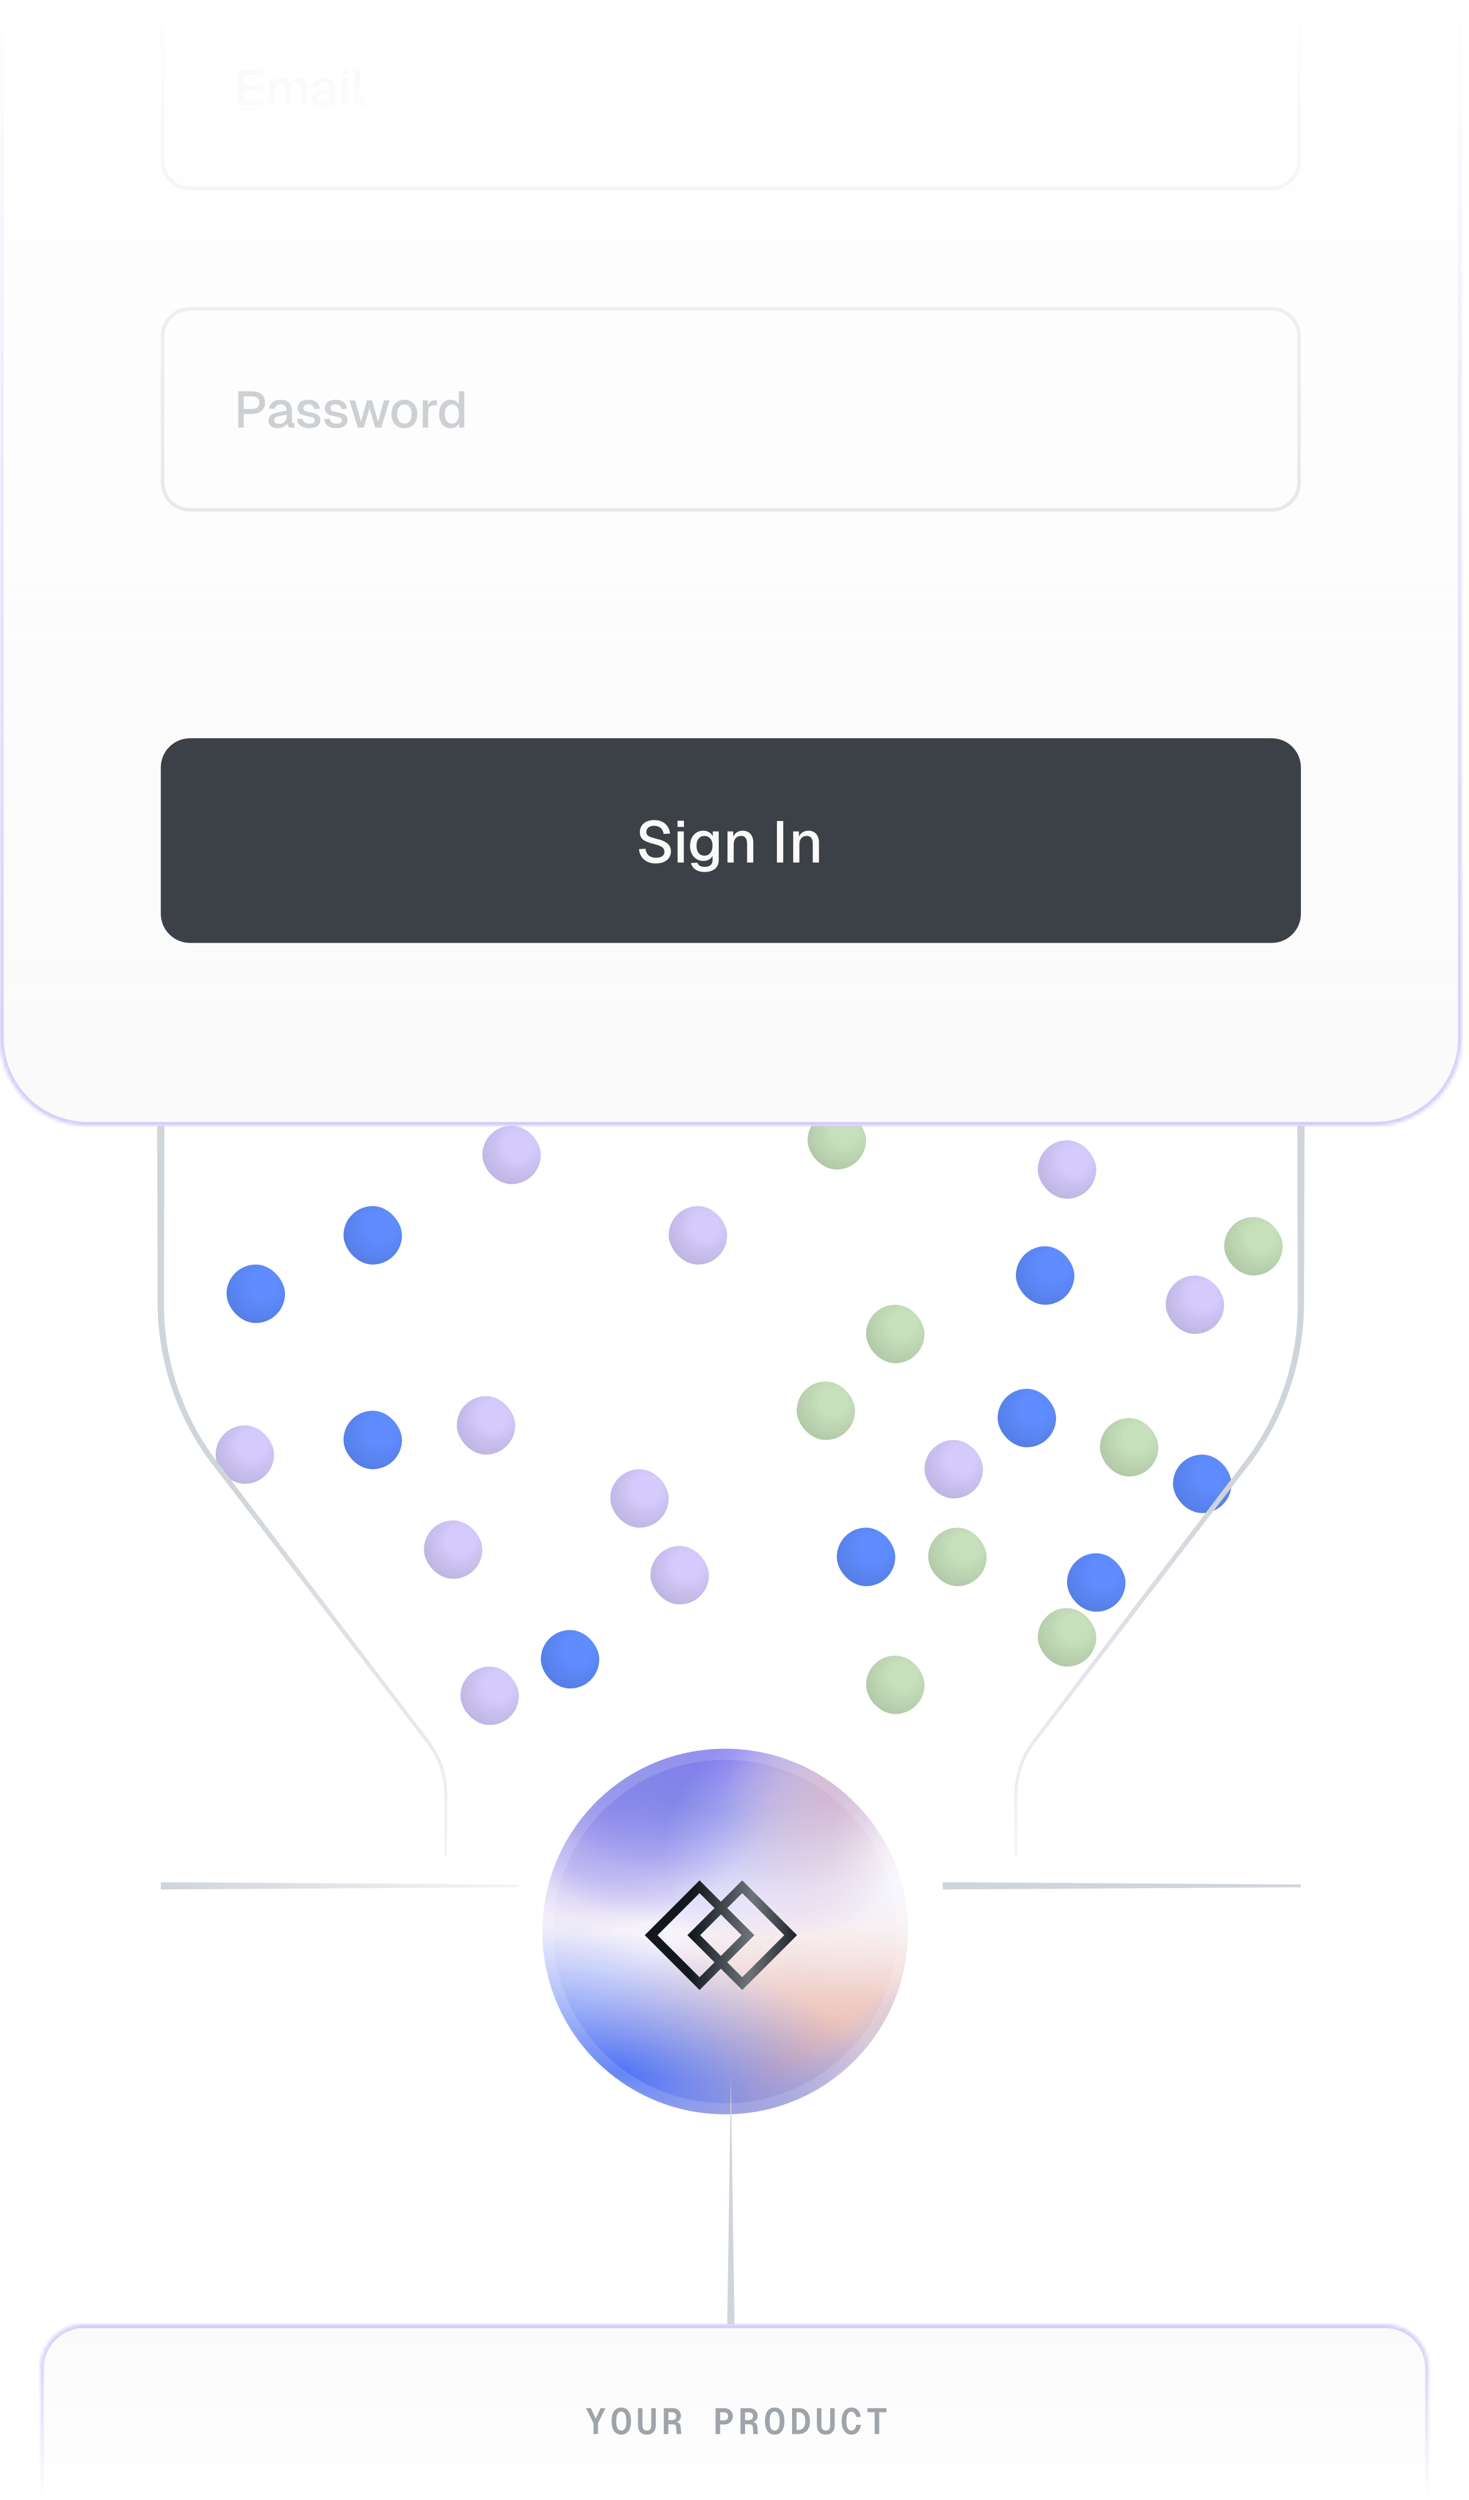 <svg width="402" height="684" viewBox="0 0 402 684" fill="none" xmlns="http://www.w3.org/2000/svg">
<mask id="path-1-inside-1_607_41" fill="white">
<path d="M11 648C11 641.373 16.373 636 23 636H379C385.627 636 391 641.373 391 648V684H11V648Z"/>
</mask>
<path d="M11 648C11 641.373 16.373 636 23 636H379C385.627 636 391 641.373 391 648V684H11V648Z" fill="url(#paint0_linear_607_41)"/>
<path d="M10 648C10 640.82 15.82 635 23 635H379C386.18 635 392 640.82 392 648H390C390 641.925 385.075 637 379 637H23C16.925 637 12 641.925 12 648H10ZM391 684H11H391ZM10 684V648C10 640.82 15.82 635 23 635V637C16.925 637 12 641.925 12 648V684H10ZM379 635C386.18 635 392 640.82 392 648V684H390V648C390 641.925 385.075 637 379 637V635Z" fill="url(#paint1_linear_607_41)" mask="url(#path-1-inside-1_607_41)"/>
<path d="M162.413 666V663.06L160.363 658.9H161.703L163.023 661.79L164.343 658.9H165.683L163.643 663.06V666H162.413ZM170.02 666.16C169.453 666.16 168.97 666.017 168.57 665.73C168.176 665.443 167.876 665.023 167.67 664.47C167.463 663.917 167.36 663.247 167.36 662.46C167.36 661.66 167.463 660.983 167.67 660.43C167.876 659.877 168.176 659.457 168.57 659.17C168.97 658.883 169.453 658.74 170.02 658.74C170.586 658.74 171.066 658.883 171.46 659.17C171.86 659.457 172.163 659.877 172.37 660.43C172.576 660.983 172.68 661.66 172.68 662.46C172.68 663.247 172.576 663.917 172.37 664.47C172.163 665.023 171.86 665.443 171.46 665.73C171.066 666.017 170.586 666.16 170.02 666.16ZM170.02 665.04C170.32 665.04 170.573 664.947 170.78 664.76C170.986 664.573 171.14 664.29 171.24 663.91C171.346 663.523 171.4 663.04 171.4 662.46C171.4 661.88 171.346 661.397 171.24 661.01C171.14 660.623 170.986 660.337 170.78 660.15C170.573 659.957 170.32 659.86 170.02 659.86C169.72 659.86 169.466 659.957 169.26 660.15C169.053 660.337 168.896 660.623 168.79 661.01C168.69 661.397 168.64 661.88 168.64 662.46C168.64 663.04 168.69 663.523 168.79 663.91C168.896 664.29 169.053 664.573 169.26 664.76C169.466 664.947 169.72 665.04 170.02 665.04ZM177.016 666.16C176.249 666.16 175.649 665.933 175.216 665.48C174.789 665.02 174.576 664.373 174.576 663.54V658.9H175.816V663.62C175.816 664.073 175.916 664.423 176.116 664.67C176.322 664.917 176.622 665.04 177.016 665.04C177.409 665.04 177.706 664.917 177.906 664.67C178.112 664.423 178.216 664.073 178.216 663.62V658.9H179.456V663.54C179.456 664.373 179.239 665.02 178.806 665.48C178.379 665.933 177.782 666.16 177.016 666.16ZM181.652 666V658.9H183.902C184.662 658.9 185.258 659.09 185.692 659.47C186.125 659.85 186.342 660.37 186.342 661.03C186.342 661.37 186.265 661.67 186.112 661.93C185.965 662.19 185.768 662.397 185.522 662.55C185.275 662.697 185.005 662.78 184.712 662.8L184.672 662.67C185.185 662.69 185.568 662.803 185.822 663.01C186.075 663.21 186.222 663.54 186.262 664L186.432 666H185.192L185.042 664.29C185.022 664.037 184.972 663.84 184.892 663.7C184.818 663.56 184.702 663.463 184.542 663.41C184.388 663.357 184.175 663.33 183.902 663.33H182.892V666H181.652ZM182.892 662.19H183.872C184.258 662.19 184.552 662.097 184.752 661.91C184.958 661.723 185.062 661.457 185.062 661.11C185.062 660.763 184.958 660.5 184.752 660.32C184.552 660.133 184.258 660.04 183.872 660.04H182.892V662.19ZM195.824 666V658.9H198.074C198.561 658.9 198.991 658.993 199.364 659.18C199.737 659.367 200.027 659.627 200.234 659.96C200.441 660.293 200.544 660.69 200.544 661.15C200.544 661.603 200.441 661.997 200.234 662.33C200.027 662.663 199.737 662.923 199.364 663.11C198.991 663.29 198.561 663.38 198.074 663.38H197.064V666H195.824ZM197.064 662.25H197.944C198.391 662.25 198.721 662.157 198.934 661.97C199.154 661.777 199.264 661.503 199.264 661.15C199.264 660.783 199.154 660.507 198.934 660.32C198.721 660.133 198.391 660.04 197.944 660.04H197.064V662.25ZM202.64 666V658.9H204.89C205.65 658.9 206.247 659.09 206.68 659.47C207.113 659.85 207.33 660.37 207.33 661.03C207.33 661.37 207.253 661.67 207.1 661.93C206.953 662.19 206.757 662.397 206.51 662.55C206.263 662.697 205.993 662.78 205.7 662.8L205.66 662.67C206.173 662.69 206.557 662.803 206.81 663.01C207.063 663.21 207.21 663.54 207.25 664L207.42 666H206.18L206.03 664.29C206.01 664.037 205.96 663.84 205.88 663.7C205.807 663.56 205.69 663.463 205.53 663.41C205.377 663.357 205.163 663.33 204.89 663.33H203.88V666H202.64ZM203.88 662.19H204.86C205.247 662.19 205.54 662.097 205.74 661.91C205.947 661.723 206.05 661.457 206.05 661.11C206.05 660.763 205.947 660.5 205.74 660.32C205.54 660.133 205.247 660.04 204.86 660.04H203.88V662.19ZM211.996 666.16C211.429 666.16 210.946 666.017 210.546 665.73C210.153 665.443 209.853 665.023 209.646 664.47C209.439 663.917 209.336 663.247 209.336 662.46C209.336 661.66 209.439 660.983 209.646 660.43C209.853 659.877 210.153 659.457 210.546 659.17C210.946 658.883 211.429 658.74 211.996 658.74C212.563 658.74 213.043 658.883 213.436 659.17C213.836 659.457 214.139 659.877 214.346 660.43C214.553 660.983 214.656 661.66 214.656 662.46C214.656 663.247 214.553 663.917 214.346 664.47C214.139 665.023 213.836 665.443 213.436 665.73C213.043 666.017 212.563 666.16 211.996 666.16ZM211.996 665.04C212.296 665.04 212.549 664.947 212.756 664.76C212.963 664.573 213.116 664.29 213.216 663.91C213.323 663.523 213.376 663.04 213.376 662.46C213.376 661.88 213.323 661.397 213.216 661.01C213.116 660.623 212.963 660.337 212.756 660.15C212.549 659.957 212.296 659.86 211.996 659.86C211.696 659.86 211.443 659.957 211.236 660.15C211.029 660.337 210.873 660.623 210.766 661.01C210.666 661.397 210.616 661.88 210.616 662.46C210.616 663.04 210.666 663.523 210.766 663.91C210.873 664.29 211.029 664.573 211.236 664.76C211.443 664.947 211.696 665.04 211.996 665.04ZM216.752 666V658.9H218.522C219.169 658.9 219.726 659.04 220.192 659.32C220.666 659.593 221.026 659.997 221.272 660.53C221.526 661.057 221.652 661.7 221.652 662.46C221.652 663.22 221.526 663.863 221.272 664.39C221.026 664.917 220.666 665.317 220.192 665.59C219.726 665.863 219.169 666 218.522 666H216.752ZM217.982 664.86H218.522C219.116 664.86 219.572 664.66 219.892 664.26C220.212 663.86 220.372 663.26 220.372 662.46C220.372 661.653 220.212 661.05 219.892 660.65C219.572 660.243 219.116 660.04 218.522 660.04H217.982V664.86ZM225.988 666.16C225.222 666.16 224.622 665.933 224.188 665.48C223.762 665.02 223.548 664.373 223.548 663.54V658.9H224.788V663.62C224.788 664.073 224.888 664.423 225.088 664.67C225.295 664.917 225.595 665.04 225.988 665.04C226.382 665.04 226.678 664.917 226.878 664.67C227.085 664.423 227.188 664.073 227.188 663.62V658.9H228.428V663.54C228.428 664.373 228.212 665.02 227.778 665.48C227.352 665.933 226.755 666.16 225.988 666.16ZM233.024 666.16C232.444 666.16 231.954 666.01 231.554 665.71C231.154 665.41 230.848 664.983 230.634 664.43C230.428 663.877 230.324 663.22 230.324 662.46C230.324 661.693 230.428 661.033 230.634 660.48C230.848 659.927 231.154 659.5 231.554 659.2C231.954 658.893 232.444 658.74 233.024 658.74C233.691 658.74 234.248 658.96 234.694 659.4C235.141 659.84 235.428 660.463 235.554 661.27L234.284 661.33C234.198 660.85 234.041 660.487 233.814 660.24C233.594 659.987 233.331 659.86 233.024 659.86C232.711 659.86 232.448 659.963 232.234 660.17C232.028 660.37 231.871 660.663 231.764 661.05C231.658 661.437 231.604 661.907 231.604 662.46C231.604 663.007 231.658 663.473 231.764 663.86C231.871 664.247 232.028 664.54 232.234 664.74C232.448 664.94 232.711 665.04 233.024 665.04C233.344 665.04 233.621 664.907 233.854 664.64C234.088 664.367 234.244 663.97 234.324 663.45L235.594 663.5C235.474 664.34 235.188 664.993 234.734 665.46C234.288 665.927 233.718 666.16 233.024 666.16ZM239.36 666V660.04H237.38V658.9H242.58V660.04H240.6V666H239.36Z" fill="#9FA4AA"/>
<g filter="url(#filter0_dd_607_41)">
<path d="M200 466C227.614 466 250 488.386 250 516C250 543.614 227.614 566 200 566C172.386 566 150 543.614 150 516C150 488.386 172.386 466 200 466Z" fill="url(#paint2_linear_607_41)"/>
<path d="M200 466C227.614 466 250 488.386 250 516C250 543.614 227.614 566 200 566C172.386 566 150 543.614 150 516C150 488.386 172.386 466 200 466Z" fill="url(#paint3_radial_607_41)"/>
<path d="M200 466C227.614 466 250 488.386 250 516C250 543.614 227.614 566 200 566C172.386 566 150 543.614 150 516C150 488.386 172.386 466 200 466Z" fill="url(#paint4_linear_607_41)"/>
<path d="M200 466C227.614 466 250 488.386 250 516C250 543.614 227.614 566 200 566C172.386 566 150 543.614 150 516C150 488.386 172.386 466 200 466Z" fill="url(#paint5_radial_607_41)"/>
<path d="M200 466C227.614 466 250 488.386 250 516C250 543.614 227.614 566 200 566C172.386 566 150 543.614 150 516C150 488.386 172.386 466 200 466Z" fill="url(#paint6_radial_607_41)"/>
<path d="M200 466C227.614 466 250 488.386 250 516C250 543.614 227.614 566 200 566C172.386 566 150 543.614 150 516C150 488.386 172.386 466 200 466Z" fill="url(#paint7_radial_607_41)"/>
<path d="M200 466C227.614 466 250 488.386 250 516C250 543.614 227.614 566 200 566C172.386 566 150 543.614 150 516C150 488.386 172.386 466 200 466Z" fill="url(#paint8_radial_607_41)"/>
<path d="M200 466C227.614 466 250 488.386 250 516C250 543.614 227.614 566 200 566C172.386 566 150 543.614 150 516C150 488.386 172.386 466 200 466Z" fill="url(#paint9_radial_607_41)"/>
<path d="M200 466C227.614 466 250 488.386 250 516C250 543.614 227.614 566 200 566C172.386 566 150 543.614 150 516C150 488.386 172.386 466 200 466Z" fill="url(#paint10_radial_607_41)"/>
<path d="M248.5 516C248.5 542.786 226.786 564.5 200 564.5C173.214 564.5 151.5 542.786 151.5 516C151.5 489.214 173.214 467.5 200 467.5C226.786 467.5 248.5 489.214 248.5 516Z" stroke="white" stroke-opacity="0.14" stroke-width="3"/>
<g filter="url(#filter1_i_607_41)">
<path fill-rule="evenodd" clip-rule="evenodd" d="M205.671 501L220.671 516L205.671 531L199.835 525.165L194 531L179 516L194 501L199.835 506.835L205.671 501ZM182.49 516L193.998 527.508V527.512L198.089 523.42L190.671 516.002L198.089 508.583L193.998 504.492L182.49 516ZM205.506 516L199.834 510.327L194.161 516L199.834 521.673L205.506 516ZM208.995 515.998L208.996 516V515.996L208.995 515.998ZM201.578 508.581L208.995 515.998L201.578 523.415L205.669 527.506L217.177 515.998L205.669 504.49L201.578 508.581Z" fill="url(#paint11_linear_607_41)"/>
</g>
</g>
<g filter="url(#filter2_dd_607_41)">
<rect x="125" y="376" width="16" height="16" rx="8" fill="#D4CAFC"/>
<rect x="125" y="376" width="16" height="16" rx="8" fill="url(#paint12_radial_607_41)" style="mix-blend-mode:multiply"/>
</g>
<g filter="url(#filter3_dd_607_41)">
<rect x="94" y="380" width="16" height="16" rx="8" fill="#5F8CFF"/>
<rect x="94" y="380" width="16" height="16" rx="8" fill="url(#paint13_radial_607_41)" style="mix-blend-mode:multiply"/>
</g>
<g filter="url(#filter4_dd_607_41)">
<rect x="229" y="412" width="16" height="16" rx="8" fill="#5F8CFF"/>
<rect x="229" y="412" width="16" height="16" rx="8" fill="url(#paint14_radial_607_41)" style="mix-blend-mode:multiply"/>
</g>
<g filter="url(#filter5_dd_607_41)">
<rect x="94" y="324" width="16" height="16" rx="8" fill="#5F8CFF"/>
<rect x="94" y="324" width="16" height="16" rx="8" fill="url(#paint15_radial_607_41)" style="mix-blend-mode:multiply"/>
</g>
<g filter="url(#filter6_dd_607_41)">
<rect x="292" y="419" width="16" height="16" rx="8" fill="#5F8CFF"/>
<rect x="292" y="419" width="16" height="16" rx="8" fill="url(#paint16_radial_607_41)" style="mix-blend-mode:multiply"/>
</g>
<g filter="url(#filter7_dd_607_41)">
<rect x="273" y="374" width="16" height="16" rx="8" fill="#5F8CFF"/>
<rect x="273" y="374" width="16" height="16" rx="8" fill="url(#paint17_radial_607_41)" style="mix-blend-mode:multiply"/>
</g>
<g filter="url(#filter8_dd_607_41)">
<rect x="321" y="392" width="16" height="16" rx="8" fill="#5F8CFF"/>
<rect x="321" y="392" width="16" height="16" rx="8" fill="url(#paint18_radial_607_41)" style="mix-blend-mode:multiply"/>
</g>
<g filter="url(#filter9_dd_607_41)">
<rect x="278" y="335" width="16" height="16" rx="8" fill="#5F8CFF"/>
<rect x="278" y="335" width="16" height="16" rx="8" fill="url(#paint19_radial_607_41)" style="mix-blend-mode:multiply"/>
</g>
<g filter="url(#filter10_dd_607_41)">
<rect x="148" y="440" width="16" height="16" rx="8" fill="#5F8CFF"/>
<rect x="148" y="440" width="16" height="16" rx="8" fill="url(#paint20_radial_607_41)" style="mix-blend-mode:multiply"/>
</g>
<g filter="url(#filter11_dd_607_41)">
<rect x="116" y="410" width="16" height="16" rx="8" fill="#D4CAFC"/>
<rect x="116" y="410" width="16" height="16" rx="8" fill="url(#paint21_radial_607_41)" style="mix-blend-mode:multiply"/>
</g>
<g filter="url(#filter12_dd_607_41)">
<rect x="237" y="351" width="16" height="16" rx="8" fill="#C6E0BB"/>
<rect x="237" y="351" width="16" height="16" rx="8" fill="url(#paint22_radial_607_41)" style="mix-blend-mode:multiply"/>
</g>
<g filter="url(#filter13_dd_607_41)">
<rect x="254" y="412" width="16" height="16" rx="8" fill="#C6E0BB"/>
<rect x="254" y="412" width="16" height="16" rx="8" fill="url(#paint23_radial_607_41)" style="mix-blend-mode:multiply"/>
</g>
<g filter="url(#filter14_dd_607_41)">
<rect x="284" y="434" width="16" height="16" rx="8" fill="#C6E0BB"/>
<rect x="284" y="434" width="16" height="16" rx="8" fill="url(#paint24_radial_607_41)" style="mix-blend-mode:multiply"/>
</g>
<g filter="url(#filter15_dd_607_41)">
<rect x="253" y="388" width="16" height="16" rx="8" fill="#D4CAFC"/>
<rect x="253" y="388" width="16" height="16" rx="8" fill="url(#paint25_radial_607_41)" style="mix-blend-mode:multiply"/>
</g>
<g filter="url(#filter16_dd_607_41)">
<rect x="284" y="306" width="16" height="16" rx="8" fill="#D4CAFC"/>
<rect x="284" y="306" width="16" height="16" rx="8" fill="url(#paint26_radial_607_41)" style="mix-blend-mode:multiply"/>
</g>
<g filter="url(#filter17_dd_607_41)">
<rect x="178" y="417" width="16" height="16" rx="8" fill="#D4CAFC"/>
<rect x="178" y="417" width="16" height="16" rx="8" fill="url(#paint27_radial_607_41)" style="mix-blend-mode:multiply"/>
</g>
<g filter="url(#filter18_dd_607_41)">
<rect x="167" y="396" width="16" height="16" rx="8" fill="#D4CAFC"/>
<rect x="167" y="396" width="16" height="16" rx="8" fill="url(#paint28_radial_607_41)" style="mix-blend-mode:multiply"/>
</g>
<g filter="url(#filter19_dd_607_41)">
<rect x="183" y="324" width="16" height="16" rx="8" fill="#D4CAFC"/>
<rect x="183" y="324" width="16" height="16" rx="8" fill="url(#paint29_radial_607_41)" style="mix-blend-mode:multiply"/>
</g>
<g filter="url(#filter20_dd_607_41)">
<rect x="59" y="384" width="16" height="16" rx="8" fill="#D4CAFC"/>
<rect x="59" y="384" width="16" height="16" rx="8" fill="url(#paint30_radial_607_41)" style="mix-blend-mode:multiply"/>
</g>
<g filter="url(#filter21_dd_607_41)">
<rect x="319" y="343" width="16" height="16" rx="8" fill="#D4CAFC"/>
<rect x="319" y="343" width="16" height="16" rx="8" fill="url(#paint31_radial_607_41)" style="mix-blend-mode:multiply"/>
</g>
<g filter="url(#filter22_dd_607_41)">
<rect x="132" y="302" width="16" height="16" rx="8" fill="#D4CAFC"/>
<rect x="132" y="302" width="16" height="16" rx="8" fill="url(#paint32_radial_607_41)" style="mix-blend-mode:multiply"/>
</g>
<g filter="url(#filter23_dd_607_41)">
<rect x="218" y="372" width="16" height="16" rx="8" fill="#C6E0BB"/>
<rect x="218" y="372" width="16" height="16" rx="8" fill="url(#paint33_radial_607_41)" style="mix-blend-mode:multiply"/>
</g>
<g filter="url(#filter24_dd_607_41)">
<rect x="335" y="327" width="16" height="16" rx="8" fill="#C6E0BB"/>
<rect x="335" y="327" width="16" height="16" rx="8" fill="url(#paint34_radial_607_41)" style="mix-blend-mode:multiply"/>
</g>
<g filter="url(#filter25_dd_607_41)">
<rect x="221" y="298" width="16" height="16" rx="8" fill="#C6E0BB"/>
<rect x="221" y="298" width="16" height="16" rx="8" fill="url(#paint35_radial_607_41)" style="mix-blend-mode:multiply"/>
</g>
<g filter="url(#filter26_dd_607_41)">
<rect x="62" y="340" width="16" height="16" rx="8" fill="#5F8CFF"/>
<rect x="62" y="340" width="16" height="16" rx="8" fill="url(#paint36_radial_607_41)" style="mix-blend-mode:multiply"/>
</g>
<g filter="url(#filter27_dd_607_41)">
<rect x="301" y="382" width="16" height="16" rx="8" fill="#C6E0BB"/>
<rect x="301" y="382" width="16" height="16" rx="8" fill="url(#paint37_radial_607_41)" style="mix-blend-mode:multiply"/>
</g>
<g filter="url(#filter28_dd_607_41)">
<rect x="237" y="447" width="16" height="16" rx="8" fill="#C6E0BB"/>
<rect x="237" y="447" width="16" height="16" rx="8" fill="url(#paint38_radial_607_41)" style="mix-blend-mode:multiply"/>
</g>
<g filter="url(#filter29_dd_607_41)">
<rect x="126" y="450" width="16" height="16" rx="8" fill="#D4CAFC"/>
<rect x="126" y="450" width="16" height="16" rx="8" fill="url(#paint39_radial_607_41)" style="mix-blend-mode:multiply"/>
</g>
<path d="M45 308C44.333 308 43.667 308 43 308C43.01 311.735 43.021 315.469 43.031 319.204C43.066 331.678 43.101 344.152 43.136 356.626C43.146 372.491 48.543 388.274 58.224 400.807C77.714 426.148 97.204 451.488 116.695 476.829C119.827 480.884 121.574 485.991 121.578 491.125C121.583 493.015 121.588 494.906 121.594 496.796C121.604 500.531 121.615 504.265 121.625 508C121.875 508 122.125 508 122.375 508C122.385 504.265 122.396 500.531 122.406 496.796C122.412 494.906 122.417 493.015 122.422 491.125C122.448 485.807 120.668 480.497 117.435 476.263C98.086 450.814 78.737 425.365 59.389 399.917C49.971 387.583 44.788 372.114 44.864 356.626C44.899 344.152 44.934 331.678 44.969 319.204C44.979 315.469 44.99 311.735 45 308Z" fill="url(#paint40_linear_607_41)"/>
<path d="M355 308C355.667 308 356.333 308 357 308C356.99 311.735 356.979 315.469 356.969 319.204C356.934 331.678 356.899 344.152 356.864 356.626C356.854 372.491 351.457 388.274 341.776 400.807C322.286 426.148 302.796 451.488 283.305 476.829C280.173 480.884 278.426 485.991 278.422 491.125C278.417 493.015 278.412 494.906 278.406 496.796C278.396 500.531 278.385 504.265 278.375 508C278.125 508 277.875 508 277.625 508C277.615 504.265 277.604 500.531 277.594 496.796C277.588 494.906 277.583 493.015 277.578 491.125C277.552 485.807 279.332 480.497 282.565 476.263C301.914 450.814 321.263 425.365 340.611 399.917C350.029 387.583 355.212 372.114 355.136 356.626C355.101 344.152 355.066 331.678 355.031 319.204C355.021 315.469 355.01 311.735 355 308Z" fill="url(#paint41_linear_607_41)"/>
<path d="M44 515C44 515.667 44 516.333 44 517C45.633 516.99 47.267 516.979 48.9 516.969C78.3 516.781 107.7 516.594 137.1 516.406C138.733 516.396 140.367 516.385 142 516.375C142 516.125 142 515.875 142 515.625C140.367 515.615 138.733 515.604 137.1 515.594C107.7 515.406 78.3 515.219 48.9 515.031C47.267 515.021 45.633 515.01 44 515Z" fill="url(#paint42_linear_607_41)"/>
<path d="M258 515C258 515.667 258 516.333 258 517C259.633 516.99 261.267 516.979 262.9 516.969C292.3 516.781 321.7 516.594 351.1 516.406C352.733 516.396 354.367 516.385 356 516.375C356 516.125 356 515.875 356 515.625C354.367 515.615 352.733 515.604 351.1 515.594C321.7 515.406 292.3 515.219 262.9 515.031C261.267 515.021 259.633 515.01 258 515Z" fill="#D0D5DB"/>
<path d="M199 636C199.667 636 200.333 636 201 636C200.983 634.867 200.967 633.733 200.95 632.6C200.65 612.2 200.35 591.8 200.05 571.4C200.033 570.267 200.017 569.133 200 568C199.983 569.133 199.967 570.267 199.95 571.4C199.65 591.8 199.35 612.2 199.05 632.6C199.033 633.733 199.017 634.867 199 636Z" fill="#D0D5DB"/>
<g clip-path="url(#clip0_607_41)">
<mask id="path-43-inside-2_607_41" fill="white">
<path d="M0 0H400V284C400 297.255 389.255 308 376 308H24C10.745 308 0 297.255 0 284V0Z"/>
</mask>
<path d="M0 0H400V284C400 297.255 389.255 308 376 308H24C10.745 308 0 297.255 0 284V0Z" fill="url(#paint43_linear_607_41)"/>
<g filter="url(#filter30_dd_607_41)">
<path d="M44 196C44 191.582 47.582 188 52 188H348C352.418 188 356 191.582 356 196V236C356 240.418 352.418 244 348 244H52C47.582 244 44 240.418 44 236V196Z" fill="#3C4147"/>
<path d="M179.472 222.256C178.565 222.256 177.776 222.091 177.104 221.76C176.443 221.429 175.92 220.971 175.536 220.384C175.152 219.797 174.928 219.115 174.864 218.336L176.64 218.224C176.715 218.757 176.869 219.211 177.104 219.584C177.339 219.947 177.653 220.224 178.048 220.416C178.453 220.597 178.939 220.688 179.504 220.688C179.995 220.688 180.411 220.629 180.752 220.512C181.104 220.384 181.371 220.197 181.552 219.952C181.733 219.707 181.824 219.408 181.824 219.056C181.824 218.736 181.744 218.453 181.584 218.208C181.435 217.952 181.141 217.723 180.704 217.52C180.277 217.307 179.648 217.099 178.816 216.896C177.909 216.672 177.184 216.427 176.64 216.16C176.096 215.893 175.701 215.563 175.456 215.168C175.221 214.763 175.104 214.267 175.104 213.68C175.104 213.029 175.259 212.459 175.568 211.968C175.888 211.467 176.341 211.077 176.928 210.8C177.515 210.523 178.219 210.384 179.04 210.384C179.904 210.384 180.64 210.544 181.248 210.864C181.867 211.184 182.352 211.621 182.704 212.176C183.067 212.731 183.291 213.365 183.376 214.08L181.6 214.176C181.547 213.739 181.413 213.355 181.2 213.024C180.987 212.683 180.699 212.421 180.336 212.24C179.973 212.048 179.531 211.952 179.008 211.952C178.347 211.952 177.824 212.107 177.44 212.416C177.067 212.715 176.88 213.115 176.88 213.616C176.88 213.936 176.955 214.208 177.104 214.432C177.264 214.645 177.541 214.832 177.936 214.992C178.341 215.152 178.912 215.323 179.648 215.504C180.629 215.728 181.408 216.005 181.984 216.336C182.571 216.656 182.987 217.035 183.232 217.472C183.477 217.909 183.6 218.405 183.6 218.96C183.6 219.632 183.424 220.219 183.072 220.72C182.731 221.211 182.251 221.589 181.632 221.856C181.013 222.123 180.293 222.256 179.472 222.256ZM185.434 222V213.488H187.13V222H185.434ZM185.402 212.256V210.56H187.162V212.256H185.402ZM192.796 224.592C192.124 224.592 191.532 224.491 191.02 224.288C190.508 224.085 190.087 223.797 189.756 223.424C189.425 223.061 189.201 222.635 189.084 222.144L190.844 222.032C190.961 222.384 191.164 222.661 191.452 222.864C191.751 223.077 192.199 223.184 192.796 223.184C193.5 223.184 194.039 223.035 194.412 222.736C194.796 222.437 194.988 221.984 194.988 221.376V220.144C194.785 220.581 194.46 220.928 194.012 221.184C193.564 221.44 193.063 221.568 192.508 221.568C191.793 221.568 191.159 221.392 190.604 221.04C190.049 220.688 189.617 220.203 189.308 219.584C188.999 218.965 188.844 218.251 188.844 217.44C188.844 216.619 188.993 215.899 189.292 215.28C189.601 214.661 190.028 214.176 190.572 213.824C191.127 213.472 191.751 213.296 192.444 213.296C193.052 213.296 193.585 213.435 194.044 213.712C194.513 213.989 194.849 214.363 195.052 214.832V213.488H196.684V221.328C196.684 222.032 196.524 222.624 196.204 223.104C195.895 223.595 195.447 223.963 194.86 224.208C194.284 224.464 193.596 224.592 192.796 224.592ZM192.78 220.128C193.441 220.128 193.969 219.888 194.364 219.408C194.769 218.928 194.977 218.267 194.988 217.424C194.999 216.869 194.913 216.395 194.732 216C194.551 215.595 194.289 215.285 193.948 215.072C193.617 214.848 193.228 214.736 192.78 214.736C192.087 214.736 191.548 214.981 191.164 215.472C190.791 215.952 190.604 216.603 190.604 217.424C190.604 218.256 190.796 218.917 191.18 219.408C191.575 219.888 192.108 220.128 192.78 220.128ZM199.091 222V213.488H200.643L200.707 215.76L200.499 215.648C200.595 215.093 200.776 214.645 201.043 214.304C201.309 213.963 201.635 213.712 202.019 213.552C202.403 213.381 202.819 213.296 203.267 213.296C203.907 213.296 204.435 213.44 204.851 213.728C205.277 214.005 205.597 214.389 205.811 214.88C206.035 215.36 206.147 215.909 206.147 216.528V222H204.451V217.04C204.451 216.539 204.397 216.117 204.291 215.776C204.184 215.435 204.008 215.173 203.763 214.992C203.517 214.811 203.197 214.72 202.803 214.72C202.205 214.72 201.72 214.917 201.347 215.312C200.973 215.707 200.787 216.283 200.787 217.04V222H199.091ZM212.61 222V210.64H214.338V222H212.61ZM217.059 222V213.488H218.611L218.675 215.76L218.467 215.648C218.563 215.093 218.745 214.645 219.011 214.304C219.278 213.963 219.603 213.712 219.987 213.552C220.371 213.381 220.787 213.296 221.235 213.296C221.875 213.296 222.403 213.44 222.819 213.728C223.246 214.005 223.566 214.389 223.779 214.88C224.003 215.36 224.115 215.909 224.115 216.528V222H222.419V217.04C222.419 216.539 222.366 216.117 222.259 215.776C222.153 215.435 221.977 215.173 221.731 214.992C221.486 214.811 221.166 214.72 220.771 214.72C220.174 214.72 219.689 214.917 219.315 215.312C218.942 215.707 218.755 216.283 218.755 217.04V222H217.059Z" fill="#FAFAFA"/>
</g>
<path d="M52 84.5H348C352.142 84.5 355.5 87.858 355.5 92V132C355.5 136.142 352.142 139.5 348 139.5H52C47.858 139.5 44.5 136.142 44.5 132V92C44.5 87.858 47.858 84.5 52 84.5Z" stroke="url(#paint44_linear_607_41)"/>
<path d="M65.204 117V107.06H68.914C70.053 107.06 70.939 107.335 71.574 107.886C72.209 108.427 72.526 109.183 72.526 110.154C72.526 110.798 72.381 111.358 72.092 111.834C71.803 112.301 71.387 112.66 70.846 112.912C70.314 113.155 69.67 113.276 68.914 113.276H66.716V117H65.204ZM66.716 111.904H68.872C69.553 111.904 70.071 111.759 70.426 111.47C70.781 111.171 70.958 110.733 70.958 110.154C70.958 109.585 70.781 109.16 70.426 108.88C70.071 108.591 69.553 108.446 68.872 108.446H66.716V111.904ZM76.023 117.168C75.248 117.168 74.627 116.991 74.161 116.636C73.703 116.281 73.475 115.782 73.475 115.138C73.475 114.494 73.666 113.995 74.049 113.64C74.441 113.276 75.043 113.015 75.855 112.856L78.417 112.366C78.417 111.787 78.281 111.358 78.011 111.078C77.74 110.789 77.339 110.644 76.807 110.644C76.331 110.644 75.957 110.751 75.687 110.966C75.416 111.171 75.229 111.479 75.127 111.89L73.601 111.792C73.741 111.045 74.086 110.457 74.637 110.028C75.197 109.599 75.92 109.384 76.807 109.384C77.815 109.384 78.58 109.655 79.103 110.196C79.635 110.728 79.901 111.479 79.901 112.45V115.348C79.901 115.525 79.929 115.651 79.985 115.726C80.05 115.791 80.153 115.824 80.293 115.824H80.559V117C80.512 117.009 80.437 117.019 80.335 117.028C80.232 117.037 80.125 117.042 80.013 117.042C79.695 117.042 79.42 116.991 79.187 116.888C78.963 116.785 78.795 116.617 78.683 116.384C78.571 116.141 78.515 115.819 78.515 115.418L78.669 115.488C78.594 115.815 78.431 116.104 78.179 116.356C77.936 116.608 77.623 116.809 77.241 116.958C76.867 117.098 76.461 117.168 76.023 117.168ZM76.261 115.992C76.709 115.992 77.091 115.908 77.409 115.74C77.726 115.563 77.973 115.32 78.151 115.012C78.328 114.704 78.417 114.354 78.417 113.962V113.486L76.233 113.906C75.785 113.99 75.467 114.125 75.281 114.312C75.103 114.489 75.015 114.718 75.015 114.998C75.015 115.315 75.122 115.563 75.337 115.74C75.561 115.908 75.869 115.992 76.261 115.992ZM84.627 117.168C83.927 117.168 83.334 117.061 82.849 116.846C82.373 116.631 82.004 116.337 81.743 115.964C81.482 115.581 81.332 115.143 81.295 114.648L82.821 114.578C82.896 114.989 83.073 115.315 83.353 115.558C83.633 115.801 84.058 115.922 84.627 115.922C85.094 115.922 85.462 115.847 85.733 115.698C86.004 115.549 86.139 115.311 86.139 114.984C86.139 114.807 86.092 114.657 85.999 114.536C85.915 114.405 85.747 114.298 85.495 114.214C85.243 114.121 84.87 114.032 84.375 113.948C83.638 113.808 83.059 113.645 82.639 113.458C82.219 113.271 81.92 113.033 81.743 112.744C81.566 112.455 81.477 112.105 81.477 111.694C81.477 111.013 81.729 110.457 82.233 110.028C82.746 109.599 83.484 109.384 84.445 109.384C85.089 109.384 85.63 109.496 86.069 109.72C86.508 109.935 86.848 110.229 87.091 110.602C87.343 110.966 87.502 111.377 87.567 111.834L86.041 111.918C85.994 111.657 85.901 111.433 85.761 111.246C85.63 111.05 85.453 110.901 85.229 110.798C85.005 110.686 84.739 110.63 84.431 110.63C83.955 110.63 83.6 110.723 83.367 110.91C83.134 111.097 83.017 111.339 83.017 111.638C83.017 111.862 83.068 112.044 83.171 112.184C83.283 112.324 83.46 112.441 83.703 112.534C83.946 112.618 84.268 112.693 84.669 112.758C85.444 112.889 86.05 113.052 86.489 113.248C86.928 113.435 87.236 113.668 87.413 113.948C87.59 114.228 87.679 114.569 87.679 114.97C87.679 115.437 87.548 115.833 87.287 116.16C87.026 116.487 86.666 116.739 86.209 116.916C85.752 117.084 85.224 117.168 84.627 117.168ZM92.051 117.168C91.351 117.168 90.758 117.061 90.273 116.846C89.797 116.631 89.428 116.337 89.167 115.964C88.906 115.581 88.756 115.143 88.719 114.648L90.245 114.578C90.32 114.989 90.497 115.315 90.777 115.558C91.057 115.801 91.481 115.922 92.051 115.922C92.517 115.922 92.886 115.847 93.157 115.698C93.427 115.549 93.563 115.311 93.563 114.984C93.563 114.807 93.516 114.657 93.423 114.536C93.339 114.405 93.171 114.298 92.919 114.214C92.667 114.121 92.293 114.032 91.799 113.948C91.061 113.808 90.483 113.645 90.063 113.458C89.643 113.271 89.344 113.033 89.167 112.744C88.99 112.455 88.901 112.105 88.901 111.694C88.901 111.013 89.153 110.457 89.657 110.028C90.17 109.599 90.907 109.384 91.869 109.384C92.513 109.384 93.054 109.496 93.493 109.72C93.931 109.935 94.272 110.229 94.515 110.602C94.767 110.966 94.925 111.377 94.991 111.834L93.465 111.918C93.418 111.657 93.325 111.433 93.185 111.246C93.054 111.05 92.877 110.901 92.653 110.798C92.429 110.686 92.163 110.63 91.855 110.63C91.379 110.63 91.024 110.723 90.791 110.91C90.558 111.097 90.441 111.339 90.441 111.638C90.441 111.862 90.492 112.044 90.595 112.184C90.707 112.324 90.884 112.441 91.127 112.534C91.37 112.618 91.692 112.693 92.093 112.758C92.868 112.889 93.474 113.052 93.913 113.248C94.352 113.435 94.659 113.668 94.837 113.948C95.014 114.228 95.103 114.569 95.103 114.97C95.103 115.437 94.972 115.833 94.711 116.16C94.45 116.487 94.09 116.739 93.633 116.916C93.175 117.084 92.648 117.168 92.051 117.168ZM97.898 117L95.63 109.552H97.184L98.78 115.376L100.418 109.552H101.818L103.456 115.376L105.066 109.552H106.62L104.352 117H102.686L101.118 111.68L99.55 117H97.898ZM110.663 117.168C109.954 117.168 109.333 117.009 108.801 116.692C108.269 116.375 107.858 115.922 107.569 115.334C107.28 114.746 107.135 114.06 107.135 113.276C107.135 112.483 107.28 111.797 107.569 111.218C107.858 110.639 108.269 110.191 108.801 109.874C109.333 109.547 109.954 109.384 110.663 109.384C111.372 109.384 111.993 109.547 112.525 109.874C113.057 110.191 113.468 110.639 113.757 111.218C114.046 111.797 114.191 112.483 114.191 113.276C114.191 114.06 114.046 114.746 113.757 115.334C113.468 115.922 113.057 116.375 112.525 116.692C111.993 117.009 111.372 117.168 110.663 117.168ZM110.663 115.88C111.298 115.88 111.788 115.651 112.133 115.194C112.478 114.727 112.651 114.088 112.651 113.276C112.651 112.464 112.478 111.829 112.133 111.372C111.788 110.905 111.298 110.672 110.663 110.672C110.038 110.672 109.548 110.905 109.193 111.372C108.848 111.829 108.675 112.464 108.675 113.276C108.675 114.088 108.848 114.727 109.193 115.194C109.548 115.651 110.038 115.88 110.663 115.88ZM115.691 117V109.552H117.049L117.105 111.526L116.979 111.484C117.081 110.812 117.287 110.322 117.595 110.014C117.912 109.706 118.337 109.552 118.869 109.552H119.583V110.882H118.869C118.495 110.882 118.183 110.943 117.931 111.064C117.679 111.185 117.487 111.372 117.357 111.624C117.235 111.876 117.175 112.203 117.175 112.604V117H115.691ZM123.286 117.168C122.651 117.168 122.096 117.009 121.62 116.692C121.153 116.375 120.794 115.927 120.542 115.348C120.299 114.76 120.178 114.069 120.178 113.276C120.178 112.483 120.304 111.797 120.556 111.218C120.808 110.63 121.167 110.177 121.634 109.86C122.101 109.543 122.651 109.384 123.286 109.384C123.799 109.384 124.257 109.491 124.658 109.706C125.059 109.921 125.363 110.219 125.568 110.602V107.06H127.052V117H125.666L125.624 115.88C125.419 116.281 125.106 116.599 124.686 116.832C124.275 117.056 123.809 117.168 123.286 117.168ZM123.678 115.88C124.079 115.88 124.42 115.777 124.7 115.572C124.98 115.367 125.195 115.068 125.344 114.676C125.493 114.284 125.568 113.817 125.568 113.276C125.568 112.716 125.493 112.245 125.344 111.862C125.195 111.47 124.98 111.176 124.7 110.98C124.42 110.775 124.079 110.672 123.678 110.672C123.081 110.672 122.605 110.905 122.25 111.372C121.895 111.829 121.718 112.464 121.718 113.276C121.718 114.079 121.895 114.713 122.25 115.18C122.605 115.647 123.081 115.88 123.678 115.88Z" fill="#9FA4AA" fill-opacity="0.5"/>
<path d="M355.5 -3.5V44C355.5 48.142 352.142 51.5 348 51.5H52C47.858 51.5 44.5 48.142 44.5 44V-3.5H355.5Z" stroke="url(#paint45_linear_607_41)"/>
<path d="M65.204 29V19.06H71.672V20.446H66.716V23.344H71.504V24.688H66.716V27.614H71.784V29H65.204ZM73.581 29V21.552H74.939L74.981 23.4L74.813 23.344C74.897 22.933 75.042 22.583 75.247 22.294C75.462 22.005 75.723 21.781 76.031 21.622C76.339 21.463 76.675 21.384 77.039 21.384C77.674 21.384 78.192 21.566 78.593 21.93C78.995 22.285 79.247 22.775 79.349 23.4H79.111C79.195 22.961 79.335 22.597 79.531 22.308C79.737 22.009 79.998 21.781 80.315 21.622C80.633 21.463 80.992 21.384 81.393 21.384C81.916 21.384 82.359 21.496 82.723 21.72C83.097 21.935 83.377 22.252 83.563 22.672C83.759 23.092 83.857 23.605 83.857 24.212V29H82.373V24.576C82.373 23.932 82.257 23.447 82.023 23.12C81.79 22.793 81.435 22.63 80.959 22.63C80.651 22.63 80.381 22.709 80.147 22.868C79.914 23.027 79.732 23.255 79.601 23.554C79.48 23.853 79.419 24.212 79.419 24.632V29H78.005V24.632C78.005 23.997 77.898 23.507 77.683 23.162C77.478 22.807 77.123 22.63 76.619 22.63C76.302 22.63 76.027 22.709 75.793 22.868C75.569 23.027 75.392 23.26 75.261 23.568C75.131 23.867 75.065 24.221 75.065 24.632V29H73.581ZM87.904 29.168C87.129 29.168 86.508 28.991 86.042 28.636C85.584 28.281 85.356 27.782 85.356 27.138C85.356 26.494 85.547 25.995 85.93 25.64C86.322 25.276 86.924 25.015 87.736 24.856L90.298 24.366C90.298 23.787 90.162 23.358 89.892 23.078C89.621 22.789 89.22 22.644 88.688 22.644C88.212 22.644 87.838 22.751 87.568 22.966C87.297 23.171 87.11 23.479 87.008 23.89L85.482 23.792C85.622 23.045 85.967 22.457 86.518 22.028C87.078 21.599 87.801 21.384 88.688 21.384C89.696 21.384 90.461 21.655 90.984 22.196C91.516 22.728 91.782 23.479 91.782 24.45V27.348C91.782 27.525 91.81 27.651 91.866 27.726C91.931 27.791 92.034 27.824 92.174 27.824H92.44V29C92.393 29.009 92.318 29.019 92.216 29.028C92.113 29.037 92.006 29.042 91.894 29.042C91.576 29.042 91.301 28.991 91.068 28.888C90.844 28.785 90.676 28.617 90.564 28.384C90.452 28.141 90.396 27.819 90.396 27.418L90.55 27.488C90.475 27.815 90.312 28.104 90.06 28.356C89.817 28.608 89.504 28.809 89.122 28.958C88.748 29.098 88.342 29.168 87.904 29.168ZM88.142 27.992C88.59 27.992 88.972 27.908 89.29 27.74C89.607 27.563 89.854 27.32 90.032 27.012C90.209 26.704 90.298 26.354 90.298 25.962V25.486L88.114 25.906C87.666 25.99 87.348 26.125 87.162 26.312C86.984 26.489 86.896 26.718 86.896 26.998C86.896 27.315 87.003 27.563 87.218 27.74C87.442 27.908 87.75 27.992 88.142 27.992ZM93.624 29V21.552H95.108V29H93.624ZM93.596 20.474V18.99H95.136V20.474H93.596ZM98.721 29C98.236 29 97.844 28.874 97.545 28.622C97.246 28.37 97.097 27.969 97.097 27.418V19.06H98.581V27.278C98.581 27.446 98.623 27.572 98.707 27.656C98.8 27.74 98.931 27.782 99.099 27.782H99.687V29H98.721Z" fill="url(#paint46_linear_607_41)"/>
</g>
<path d="M0 0H400H0ZM401 284C401 297.807 389.807 309 376 309H24C10.193 309 -1 297.807 -1 284H1C1 296.703 11.297 307 24 307H376C388.703 307 399 296.703 399 284H401ZM24 309C10.193 309 -1 297.807 -1 284V0H1V284C1 296.703 11.297 307 24 307V309ZM401 0V284C401 297.807 389.807 309 376 309V307C388.703 307 399 296.703 399 284V0H401Z" fill="url(#paint47_linear_607_41)" mask="url(#path-43-inside-2_607_41)"/>
<defs>
<filter id="filter0_dd_607_41" x="102.438" y="438.75" width="192" height="192" filterUnits="userSpaceOnUse" color-interpolation-filters="sRGB">
<feFlood flood-opacity="0" result="BackgroundImageFix"/>
<feColorMatrix in="SourceAlpha" type="matrix" values="0 0 0 0 0 0 0 0 0 0 0 0 0 0 0 0 0 0 127 0" result="hardAlpha"/>
<feMorphology radius="4" operator="erode" in="SourceAlpha" result="effect1_dropShadow_607_41"/>
<feOffset dx="-1.562" dy="18.75"/>
<feGaussianBlur stdDeviation="25"/>
<feColorMatrix type="matrix" values="0 0 0 0 0.537 0 0 0 0 0.514 0 0 0 0 0.906 0 0 0 0.25 0"/>
<feBlend mode="normal" in2="BackgroundImageFix" result="effect1_dropShadow_607_41"/>
<feColorMatrix in="SourceAlpha" type="matrix" values="0 0 0 0 0 0 0 0 0 0 0 0 0 0 0 0 0 0 127 0" result="hardAlpha"/>
<feMorphology radius="3" operator="erode" in="SourceAlpha" result="effect2_dropShadow_607_41"/>
<feOffset dy="-6.25"/>
<feGaussianBlur stdDeviation="7.5"/>
<feColorMatrix type="matrix" values="0 0 0 0 0.98 0 0 0 0 0.979 0 0 0 0 1 0 0 0 0.75 0"/>
<feBlend mode="normal" in2="effect1_dropShadow_607_41" result="effect2_dropShadow_607_41"/>
<feBlend mode="normal" in="SourceGraphic" in2="effect2_dropShadow_607_41" result="shape"/>
</filter>
<filter id="filter1_i_607_41" x="179" y="501" width="41.671" height="30" filterUnits="userSpaceOnUse" color-interpolation-filters="sRGB">
<feFlood flood-opacity="0" result="BackgroundImageFix"/>
<feBlend mode="normal" in="SourceGraphic" in2="BackgroundImageFix" result="shape"/>
<feColorMatrix in="SourceAlpha" type="matrix" values="0 0 0 0 0 0 0 0 0 0 0 0 0 0 0 0 0 0 127 0" result="hardAlpha"/>
<feOffset dx="-1" dy="1"/>
<feComposite in2="hardAlpha" operator="arithmetic" k2="-1" k3="1"/>
<feColorMatrix type="matrix" values="0 0 0 0 0.075 0 0 0 0 0.094 0 0 0 0 0.118 0 0 0 0.5 0"/>
<feBlend mode="normal" in2="shape" result="effect1_innerShadow_607_41"/>
</filter>
<filter id="filter2_dd_607_41" x="120" y="375" width="26" height="26" filterUnits="userSpaceOnUse" color-interpolation-filters="sRGB">
<feFlood flood-opacity="0" result="BackgroundImageFix"/>
<feColorMatrix in="SourceAlpha" type="matrix" values="0 0 0 0 0 0 0 0 0 0 0 0 0 0 0 0 0 0 127 0" result="hardAlpha"/>
<feMorphology radius="2" operator="erode" in="SourceAlpha" result="effect1_dropShadow_607_41"/>
<feOffset dy="2"/>
<feGaussianBlur stdDeviation="2"/>
<feColorMatrix type="matrix" values="0 0 0 0 0 0 0 0 0 0 0 0 0 0 0 0 0 0 0.1 0"/>
<feBlend mode="normal" in2="BackgroundImageFix" result="effect1_dropShadow_607_41"/>
<feColorMatrix in="SourceAlpha" type="matrix" values="0 0 0 0 0 0 0 0 0 0 0 0 0 0 0 0 0 0 127 0" result="hardAlpha"/>
<feMorphology radius="1" operator="erode" in="SourceAlpha" result="effect2_dropShadow_607_41"/>
<feOffset dy="4"/>
<feGaussianBlur stdDeviation="3"/>
<feColorMatrix type="matrix" values="0 0 0 0 0 0 0 0 0 0 0 0 0 0 0 0 0 0 0.1 0"/>
<feBlend mode="normal" in2="effect1_dropShadow_607_41" result="effect2_dropShadow_607_41"/>
<feBlend mode="normal" in="SourceGraphic" in2="effect2_dropShadow_607_41" result="shape"/>
</filter>
<filter id="filter3_dd_607_41" x="89" y="379" width="26" height="26" filterUnits="userSpaceOnUse" color-interpolation-filters="sRGB">
<feFlood flood-opacity="0" result="BackgroundImageFix"/>
<feColorMatrix in="SourceAlpha" type="matrix" values="0 0 0 0 0 0 0 0 0 0 0 0 0 0 0 0 0 0 127 0" result="hardAlpha"/>
<feMorphology radius="2" operator="erode" in="SourceAlpha" result="effect1_dropShadow_607_41"/>
<feOffset dy="2"/>
<feGaussianBlur stdDeviation="2"/>
<feColorMatrix type="matrix" values="0 0 0 0 0 0 0 0 0 0 0 0 0 0 0 0 0 0 0.1 0"/>
<feBlend mode="normal" in2="BackgroundImageFix" result="effect1_dropShadow_607_41"/>
<feColorMatrix in="SourceAlpha" type="matrix" values="0 0 0 0 0 0 0 0 0 0 0 0 0 0 0 0 0 0 127 0" result="hardAlpha"/>
<feMorphology radius="1" operator="erode" in="SourceAlpha" result="effect2_dropShadow_607_41"/>
<feOffset dy="4"/>
<feGaussianBlur stdDeviation="3"/>
<feColorMatrix type="matrix" values="0 0 0 0 0 0 0 0 0 0 0 0 0 0 0 0 0 0 0.1 0"/>
<feBlend mode="normal" in2="effect1_dropShadow_607_41" result="effect2_dropShadow_607_41"/>
<feBlend mode="normal" in="SourceGraphic" in2="effect2_dropShadow_607_41" result="shape"/>
</filter>
<filter id="filter4_dd_607_41" x="224" y="411" width="26" height="26" filterUnits="userSpaceOnUse" color-interpolation-filters="sRGB">
<feFlood flood-opacity="0" result="BackgroundImageFix"/>
<feColorMatrix in="SourceAlpha" type="matrix" values="0 0 0 0 0 0 0 0 0 0 0 0 0 0 0 0 0 0 127 0" result="hardAlpha"/>
<feMorphology radius="2" operator="erode" in="SourceAlpha" result="effect1_dropShadow_607_41"/>
<feOffset dy="2"/>
<feGaussianBlur stdDeviation="2"/>
<feColorMatrix type="matrix" values="0 0 0 0 0 0 0 0 0 0 0 0 0 0 0 0 0 0 0.1 0"/>
<feBlend mode="normal" in2="BackgroundImageFix" result="effect1_dropShadow_607_41"/>
<feColorMatrix in="SourceAlpha" type="matrix" values="0 0 0 0 0 0 0 0 0 0 0 0 0 0 0 0 0 0 127 0" result="hardAlpha"/>
<feMorphology radius="1" operator="erode" in="SourceAlpha" result="effect2_dropShadow_607_41"/>
<feOffset dy="4"/>
<feGaussianBlur stdDeviation="3"/>
<feColorMatrix type="matrix" values="0 0 0 0 0 0 0 0 0 0 0 0 0 0 0 0 0 0 0.1 0"/>
<feBlend mode="normal" in2="effect1_dropShadow_607_41" result="effect2_dropShadow_607_41"/>
<feBlend mode="normal" in="SourceGraphic" in2="effect2_dropShadow_607_41" result="shape"/>
</filter>
<filter id="filter5_dd_607_41" x="89" y="323" width="26" height="26" filterUnits="userSpaceOnUse" color-interpolation-filters="sRGB">
<feFlood flood-opacity="0" result="BackgroundImageFix"/>
<feColorMatrix in="SourceAlpha" type="matrix" values="0 0 0 0 0 0 0 0 0 0 0 0 0 0 0 0 0 0 127 0" result="hardAlpha"/>
<feMorphology radius="2" operator="erode" in="SourceAlpha" result="effect1_dropShadow_607_41"/>
<feOffset dy="2"/>
<feGaussianBlur stdDeviation="2"/>
<feColorMatrix type="matrix" values="0 0 0 0 0 0 0 0 0 0 0 0 0 0 0 0 0 0 0.1 0"/>
<feBlend mode="normal" in2="BackgroundImageFix" result="effect1_dropShadow_607_41"/>
<feColorMatrix in="SourceAlpha" type="matrix" values="0 0 0 0 0 0 0 0 0 0 0 0 0 0 0 0 0 0 127 0" result="hardAlpha"/>
<feMorphology radius="1" operator="erode" in="SourceAlpha" result="effect2_dropShadow_607_41"/>
<feOffset dy="4"/>
<feGaussianBlur stdDeviation="3"/>
<feColorMatrix type="matrix" values="0 0 0 0 0 0 0 0 0 0 0 0 0 0 0 0 0 0 0.1 0"/>
<feBlend mode="normal" in2="effect1_dropShadow_607_41" result="effect2_dropShadow_607_41"/>
<feBlend mode="normal" in="SourceGraphic" in2="effect2_dropShadow_607_41" result="shape"/>
</filter>
<filter id="filter6_dd_607_41" x="287" y="418" width="26" height="26" filterUnits="userSpaceOnUse" color-interpolation-filters="sRGB">
<feFlood flood-opacity="0" result="BackgroundImageFix"/>
<feColorMatrix in="SourceAlpha" type="matrix" values="0 0 0 0 0 0 0 0 0 0 0 0 0 0 0 0 0 0 127 0" result="hardAlpha"/>
<feMorphology radius="2" operator="erode" in="SourceAlpha" result="effect1_dropShadow_607_41"/>
<feOffset dy="2"/>
<feGaussianBlur stdDeviation="2"/>
<feColorMatrix type="matrix" values="0 0 0 0 0 0 0 0 0 0 0 0 0 0 0 0 0 0 0.1 0"/>
<feBlend mode="normal" in2="BackgroundImageFix" result="effect1_dropShadow_607_41"/>
<feColorMatrix in="SourceAlpha" type="matrix" values="0 0 0 0 0 0 0 0 0 0 0 0 0 0 0 0 0 0 127 0" result="hardAlpha"/>
<feMorphology radius="1" operator="erode" in="SourceAlpha" result="effect2_dropShadow_607_41"/>
<feOffset dy="4"/>
<feGaussianBlur stdDeviation="3"/>
<feColorMatrix type="matrix" values="0 0 0 0 0 0 0 0 0 0 0 0 0 0 0 0 0 0 0.1 0"/>
<feBlend mode="normal" in2="effect1_dropShadow_607_41" result="effect2_dropShadow_607_41"/>
<feBlend mode="normal" in="SourceGraphic" in2="effect2_dropShadow_607_41" result="shape"/>
</filter>
<filter id="filter7_dd_607_41" x="268" y="373" width="26" height="26" filterUnits="userSpaceOnUse" color-interpolation-filters="sRGB">
<feFlood flood-opacity="0" result="BackgroundImageFix"/>
<feColorMatrix in="SourceAlpha" type="matrix" values="0 0 0 0 0 0 0 0 0 0 0 0 0 0 0 0 0 0 127 0" result="hardAlpha"/>
<feMorphology radius="2" operator="erode" in="SourceAlpha" result="effect1_dropShadow_607_41"/>
<feOffset dy="2"/>
<feGaussianBlur stdDeviation="2"/>
<feColorMatrix type="matrix" values="0 0 0 0 0 0 0 0 0 0 0 0 0 0 0 0 0 0 0.1 0"/>
<feBlend mode="normal" in2="BackgroundImageFix" result="effect1_dropShadow_607_41"/>
<feColorMatrix in="SourceAlpha" type="matrix" values="0 0 0 0 0 0 0 0 0 0 0 0 0 0 0 0 0 0 127 0" result="hardAlpha"/>
<feMorphology radius="1" operator="erode" in="SourceAlpha" result="effect2_dropShadow_607_41"/>
<feOffset dy="4"/>
<feGaussianBlur stdDeviation="3"/>
<feColorMatrix type="matrix" values="0 0 0 0 0 0 0 0 0 0 0 0 0 0 0 0 0 0 0.1 0"/>
<feBlend mode="normal" in2="effect1_dropShadow_607_41" result="effect2_dropShadow_607_41"/>
<feBlend mode="normal" in="SourceGraphic" in2="effect2_dropShadow_607_41" result="shape"/>
</filter>
<filter id="filter8_dd_607_41" x="316" y="391" width="26" height="26" filterUnits="userSpaceOnUse" color-interpolation-filters="sRGB">
<feFlood flood-opacity="0" result="BackgroundImageFix"/>
<feColorMatrix in="SourceAlpha" type="matrix" values="0 0 0 0 0 0 0 0 0 0 0 0 0 0 0 0 0 0 127 0" result="hardAlpha"/>
<feMorphology radius="2" operator="erode" in="SourceAlpha" result="effect1_dropShadow_607_41"/>
<feOffset dy="2"/>
<feGaussianBlur stdDeviation="2"/>
<feColorMatrix type="matrix" values="0 0 0 0 0 0 0 0 0 0 0 0 0 0 0 0 0 0 0.1 0"/>
<feBlend mode="normal" in2="BackgroundImageFix" result="effect1_dropShadow_607_41"/>
<feColorMatrix in="SourceAlpha" type="matrix" values="0 0 0 0 0 0 0 0 0 0 0 0 0 0 0 0 0 0 127 0" result="hardAlpha"/>
<feMorphology radius="1" operator="erode" in="SourceAlpha" result="effect2_dropShadow_607_41"/>
<feOffset dy="4"/>
<feGaussianBlur stdDeviation="3"/>
<feColorMatrix type="matrix" values="0 0 0 0 0 0 0 0 0 0 0 0 0 0 0 0 0 0 0.1 0"/>
<feBlend mode="normal" in2="effect1_dropShadow_607_41" result="effect2_dropShadow_607_41"/>
<feBlend mode="normal" in="SourceGraphic" in2="effect2_dropShadow_607_41" result="shape"/>
</filter>
<filter id="filter9_dd_607_41" x="273" y="334" width="26" height="26" filterUnits="userSpaceOnUse" color-interpolation-filters="sRGB">
<feFlood flood-opacity="0" result="BackgroundImageFix"/>
<feColorMatrix in="SourceAlpha" type="matrix" values="0 0 0 0 0 0 0 0 0 0 0 0 0 0 0 0 0 0 127 0" result="hardAlpha"/>
<feMorphology radius="2" operator="erode" in="SourceAlpha" result="effect1_dropShadow_607_41"/>
<feOffset dy="2"/>
<feGaussianBlur stdDeviation="2"/>
<feColorMatrix type="matrix" values="0 0 0 0 0 0 0 0 0 0 0 0 0 0 0 0 0 0 0.1 0"/>
<feBlend mode="normal" in2="BackgroundImageFix" result="effect1_dropShadow_607_41"/>
<feColorMatrix in="SourceAlpha" type="matrix" values="0 0 0 0 0 0 0 0 0 0 0 0 0 0 0 0 0 0 127 0" result="hardAlpha"/>
<feMorphology radius="1" operator="erode" in="SourceAlpha" result="effect2_dropShadow_607_41"/>
<feOffset dy="4"/>
<feGaussianBlur stdDeviation="3"/>
<feColorMatrix type="matrix" values="0 0 0 0 0 0 0 0 0 0 0 0 0 0 0 0 0 0 0.1 0"/>
<feBlend mode="normal" in2="effect1_dropShadow_607_41" result="effect2_dropShadow_607_41"/>
<feBlend mode="normal" in="SourceGraphic" in2="effect2_dropShadow_607_41" result="shape"/>
</filter>
<filter id="filter10_dd_607_41" x="143" y="439" width="26" height="26" filterUnits="userSpaceOnUse" color-interpolation-filters="sRGB">
<feFlood flood-opacity="0" result="BackgroundImageFix"/>
<feColorMatrix in="SourceAlpha" type="matrix" values="0 0 0 0 0 0 0 0 0 0 0 0 0 0 0 0 0 0 127 0" result="hardAlpha"/>
<feMorphology radius="2" operator="erode" in="SourceAlpha" result="effect1_dropShadow_607_41"/>
<feOffset dy="2"/>
<feGaussianBlur stdDeviation="2"/>
<feColorMatrix type="matrix" values="0 0 0 0 0 0 0 0 0 0 0 0 0 0 0 0 0 0 0.1 0"/>
<feBlend mode="normal" in2="BackgroundImageFix" result="effect1_dropShadow_607_41"/>
<feColorMatrix in="SourceAlpha" type="matrix" values="0 0 0 0 0 0 0 0 0 0 0 0 0 0 0 0 0 0 127 0" result="hardAlpha"/>
<feMorphology radius="1" operator="erode" in="SourceAlpha" result="effect2_dropShadow_607_41"/>
<feOffset dy="4"/>
<feGaussianBlur stdDeviation="3"/>
<feColorMatrix type="matrix" values="0 0 0 0 0 0 0 0 0 0 0 0 0 0 0 0 0 0 0.1 0"/>
<feBlend mode="normal" in2="effect1_dropShadow_607_41" result="effect2_dropShadow_607_41"/>
<feBlend mode="normal" in="SourceGraphic" in2="effect2_dropShadow_607_41" result="shape"/>
</filter>
<filter id="filter11_dd_607_41" x="111" y="409" width="26" height="26" filterUnits="userSpaceOnUse" color-interpolation-filters="sRGB">
<feFlood flood-opacity="0" result="BackgroundImageFix"/>
<feColorMatrix in="SourceAlpha" type="matrix" values="0 0 0 0 0 0 0 0 0 0 0 0 0 0 0 0 0 0 127 0" result="hardAlpha"/>
<feMorphology radius="2" operator="erode" in="SourceAlpha" result="effect1_dropShadow_607_41"/>
<feOffset dy="2"/>
<feGaussianBlur stdDeviation="2"/>
<feColorMatrix type="matrix" values="0 0 0 0 0 0 0 0 0 0 0 0 0 0 0 0 0 0 0.1 0"/>
<feBlend mode="normal" in2="BackgroundImageFix" result="effect1_dropShadow_607_41"/>
<feColorMatrix in="SourceAlpha" type="matrix" values="0 0 0 0 0 0 0 0 0 0 0 0 0 0 0 0 0 0 127 0" result="hardAlpha"/>
<feMorphology radius="1" operator="erode" in="SourceAlpha" result="effect2_dropShadow_607_41"/>
<feOffset dy="4"/>
<feGaussianBlur stdDeviation="3"/>
<feColorMatrix type="matrix" values="0 0 0 0 0 0 0 0 0 0 0 0 0 0 0 0 0 0 0.1 0"/>
<feBlend mode="normal" in2="effect1_dropShadow_607_41" result="effect2_dropShadow_607_41"/>
<feBlend mode="normal" in="SourceGraphic" in2="effect2_dropShadow_607_41" result="shape"/>
</filter>
<filter id="filter12_dd_607_41" x="232" y="350" width="26" height="26" filterUnits="userSpaceOnUse" color-interpolation-filters="sRGB">
<feFlood flood-opacity="0" result="BackgroundImageFix"/>
<feColorMatrix in="SourceAlpha" type="matrix" values="0 0 0 0 0 0 0 0 0 0 0 0 0 0 0 0 0 0 127 0" result="hardAlpha"/>
<feMorphology radius="2" operator="erode" in="SourceAlpha" result="effect1_dropShadow_607_41"/>
<feOffset dy="2"/>
<feGaussianBlur stdDeviation="2"/>
<feColorMatrix type="matrix" values="0 0 0 0 0 0 0 0 0 0 0 0 0 0 0 0 0 0 0.1 0"/>
<feBlend mode="normal" in2="BackgroundImageFix" result="effect1_dropShadow_607_41"/>
<feColorMatrix in="SourceAlpha" type="matrix" values="0 0 0 0 0 0 0 0 0 0 0 0 0 0 0 0 0 0 127 0" result="hardAlpha"/>
<feMorphology radius="1" operator="erode" in="SourceAlpha" result="effect2_dropShadow_607_41"/>
<feOffset dy="4"/>
<feGaussianBlur stdDeviation="3"/>
<feColorMatrix type="matrix" values="0 0 0 0 0 0 0 0 0 0 0 0 0 0 0 0 0 0 0.1 0"/>
<feBlend mode="normal" in2="effect1_dropShadow_607_41" result="effect2_dropShadow_607_41"/>
<feBlend mode="normal" in="SourceGraphic" in2="effect2_dropShadow_607_41" result="shape"/>
</filter>
<filter id="filter13_dd_607_41" x="249" y="411" width="26" height="26" filterUnits="userSpaceOnUse" color-interpolation-filters="sRGB">
<feFlood flood-opacity="0" result="BackgroundImageFix"/>
<feColorMatrix in="SourceAlpha" type="matrix" values="0 0 0 0 0 0 0 0 0 0 0 0 0 0 0 0 0 0 127 0" result="hardAlpha"/>
<feMorphology radius="2" operator="erode" in="SourceAlpha" result="effect1_dropShadow_607_41"/>
<feOffset dy="2"/>
<feGaussianBlur stdDeviation="2"/>
<feColorMatrix type="matrix" values="0 0 0 0 0 0 0 0 0 0 0 0 0 0 0 0 0 0 0.1 0"/>
<feBlend mode="normal" in2="BackgroundImageFix" result="effect1_dropShadow_607_41"/>
<feColorMatrix in="SourceAlpha" type="matrix" values="0 0 0 0 0 0 0 0 0 0 0 0 0 0 0 0 0 0 127 0" result="hardAlpha"/>
<feMorphology radius="1" operator="erode" in="SourceAlpha" result="effect2_dropShadow_607_41"/>
<feOffset dy="4"/>
<feGaussianBlur stdDeviation="3"/>
<feColorMatrix type="matrix" values="0 0 0 0 0 0 0 0 0 0 0 0 0 0 0 0 0 0 0.1 0"/>
<feBlend mode="normal" in2="effect1_dropShadow_607_41" result="effect2_dropShadow_607_41"/>
<feBlend mode="normal" in="SourceGraphic" in2="effect2_dropShadow_607_41" result="shape"/>
</filter>
<filter id="filter14_dd_607_41" x="279" y="433" width="26" height="26" filterUnits="userSpaceOnUse" color-interpolation-filters="sRGB">
<feFlood flood-opacity="0" result="BackgroundImageFix"/>
<feColorMatrix in="SourceAlpha" type="matrix" values="0 0 0 0 0 0 0 0 0 0 0 0 0 0 0 0 0 0 127 0" result="hardAlpha"/>
<feMorphology radius="2" operator="erode" in="SourceAlpha" result="effect1_dropShadow_607_41"/>
<feOffset dy="2"/>
<feGaussianBlur stdDeviation="2"/>
<feColorMatrix type="matrix" values="0 0 0 0 0 0 0 0 0 0 0 0 0 0 0 0 0 0 0.1 0"/>
<feBlend mode="normal" in2="BackgroundImageFix" result="effect1_dropShadow_607_41"/>
<feColorMatrix in="SourceAlpha" type="matrix" values="0 0 0 0 0 0 0 0 0 0 0 0 0 0 0 0 0 0 127 0" result="hardAlpha"/>
<feMorphology radius="1" operator="erode" in="SourceAlpha" result="effect2_dropShadow_607_41"/>
<feOffset dy="4"/>
<feGaussianBlur stdDeviation="3"/>
<feColorMatrix type="matrix" values="0 0 0 0 0 0 0 0 0 0 0 0 0 0 0 0 0 0 0.1 0"/>
<feBlend mode="normal" in2="effect1_dropShadow_607_41" result="effect2_dropShadow_607_41"/>
<feBlend mode="normal" in="SourceGraphic" in2="effect2_dropShadow_607_41" result="shape"/>
</filter>
<filter id="filter15_dd_607_41" x="248" y="387" width="26" height="26" filterUnits="userSpaceOnUse" color-interpolation-filters="sRGB">
<feFlood flood-opacity="0" result="BackgroundImageFix"/>
<feColorMatrix in="SourceAlpha" type="matrix" values="0 0 0 0 0 0 0 0 0 0 0 0 0 0 0 0 0 0 127 0" result="hardAlpha"/>
<feMorphology radius="2" operator="erode" in="SourceAlpha" result="effect1_dropShadow_607_41"/>
<feOffset dy="2"/>
<feGaussianBlur stdDeviation="2"/>
<feColorMatrix type="matrix" values="0 0 0 0 0 0 0 0 0 0 0 0 0 0 0 0 0 0 0.1 0"/>
<feBlend mode="normal" in2="BackgroundImageFix" result="effect1_dropShadow_607_41"/>
<feColorMatrix in="SourceAlpha" type="matrix" values="0 0 0 0 0 0 0 0 0 0 0 0 0 0 0 0 0 0 127 0" result="hardAlpha"/>
<feMorphology radius="1" operator="erode" in="SourceAlpha" result="effect2_dropShadow_607_41"/>
<feOffset dy="4"/>
<feGaussianBlur stdDeviation="3"/>
<feColorMatrix type="matrix" values="0 0 0 0 0 0 0 0 0 0 0 0 0 0 0 0 0 0 0.1 0"/>
<feBlend mode="normal" in2="effect1_dropShadow_607_41" result="effect2_dropShadow_607_41"/>
<feBlend mode="normal" in="SourceGraphic" in2="effect2_dropShadow_607_41" result="shape"/>
</filter>
<filter id="filter16_dd_607_41" x="279" y="305" width="26" height="26" filterUnits="userSpaceOnUse" color-interpolation-filters="sRGB">
<feFlood flood-opacity="0" result="BackgroundImageFix"/>
<feColorMatrix in="SourceAlpha" type="matrix" values="0 0 0 0 0 0 0 0 0 0 0 0 0 0 0 0 0 0 127 0" result="hardAlpha"/>
<feMorphology radius="2" operator="erode" in="SourceAlpha" result="effect1_dropShadow_607_41"/>
<feOffset dy="2"/>
<feGaussianBlur stdDeviation="2"/>
<feColorMatrix type="matrix" values="0 0 0 0 0 0 0 0 0 0 0 0 0 0 0 0 0 0 0.1 0"/>
<feBlend mode="normal" in2="BackgroundImageFix" result="effect1_dropShadow_607_41"/>
<feColorMatrix in="SourceAlpha" type="matrix" values="0 0 0 0 0 0 0 0 0 0 0 0 0 0 0 0 0 0 127 0" result="hardAlpha"/>
<feMorphology radius="1" operator="erode" in="SourceAlpha" result="effect2_dropShadow_607_41"/>
<feOffset dy="4"/>
<feGaussianBlur stdDeviation="3"/>
<feColorMatrix type="matrix" values="0 0 0 0 0 0 0 0 0 0 0 0 0 0 0 0 0 0 0.1 0"/>
<feBlend mode="normal" in2="effect1_dropShadow_607_41" result="effect2_dropShadow_607_41"/>
<feBlend mode="normal" in="SourceGraphic" in2="effect2_dropShadow_607_41" result="shape"/>
</filter>
<filter id="filter17_dd_607_41" x="173" y="416" width="26" height="26" filterUnits="userSpaceOnUse" color-interpolation-filters="sRGB">
<feFlood flood-opacity="0" result="BackgroundImageFix"/>
<feColorMatrix in="SourceAlpha" type="matrix" values="0 0 0 0 0 0 0 0 0 0 0 0 0 0 0 0 0 0 127 0" result="hardAlpha"/>
<feMorphology radius="2" operator="erode" in="SourceAlpha" result="effect1_dropShadow_607_41"/>
<feOffset dy="2"/>
<feGaussianBlur stdDeviation="2"/>
<feColorMatrix type="matrix" values="0 0 0 0 0 0 0 0 0 0 0 0 0 0 0 0 0 0 0.1 0"/>
<feBlend mode="normal" in2="BackgroundImageFix" result="effect1_dropShadow_607_41"/>
<feColorMatrix in="SourceAlpha" type="matrix" values="0 0 0 0 0 0 0 0 0 0 0 0 0 0 0 0 0 0 127 0" result="hardAlpha"/>
<feMorphology radius="1" operator="erode" in="SourceAlpha" result="effect2_dropShadow_607_41"/>
<feOffset dy="4"/>
<feGaussianBlur stdDeviation="3"/>
<feColorMatrix type="matrix" values="0 0 0 0 0 0 0 0 0 0 0 0 0 0 0 0 0 0 0.1 0"/>
<feBlend mode="normal" in2="effect1_dropShadow_607_41" result="effect2_dropShadow_607_41"/>
<feBlend mode="normal" in="SourceGraphic" in2="effect2_dropShadow_607_41" result="shape"/>
</filter>
<filter id="filter18_dd_607_41" x="162" y="395" width="26" height="26" filterUnits="userSpaceOnUse" color-interpolation-filters="sRGB">
<feFlood flood-opacity="0" result="BackgroundImageFix"/>
<feColorMatrix in="SourceAlpha" type="matrix" values="0 0 0 0 0 0 0 0 0 0 0 0 0 0 0 0 0 0 127 0" result="hardAlpha"/>
<feMorphology radius="2" operator="erode" in="SourceAlpha" result="effect1_dropShadow_607_41"/>
<feOffset dy="2"/>
<feGaussianBlur stdDeviation="2"/>
<feColorMatrix type="matrix" values="0 0 0 0 0 0 0 0 0 0 0 0 0 0 0 0 0 0 0.1 0"/>
<feBlend mode="normal" in2="BackgroundImageFix" result="effect1_dropShadow_607_41"/>
<feColorMatrix in="SourceAlpha" type="matrix" values="0 0 0 0 0 0 0 0 0 0 0 0 0 0 0 0 0 0 127 0" result="hardAlpha"/>
<feMorphology radius="1" operator="erode" in="SourceAlpha" result="effect2_dropShadow_607_41"/>
<feOffset dy="4"/>
<feGaussianBlur stdDeviation="3"/>
<feColorMatrix type="matrix" values="0 0 0 0 0 0 0 0 0 0 0 0 0 0 0 0 0 0 0.1 0"/>
<feBlend mode="normal" in2="effect1_dropShadow_607_41" result="effect2_dropShadow_607_41"/>
<feBlend mode="normal" in="SourceGraphic" in2="effect2_dropShadow_607_41" result="shape"/>
</filter>
<filter id="filter19_dd_607_41" x="178" y="323" width="26" height="26" filterUnits="userSpaceOnUse" color-interpolation-filters="sRGB">
<feFlood flood-opacity="0" result="BackgroundImageFix"/>
<feColorMatrix in="SourceAlpha" type="matrix" values="0 0 0 0 0 0 0 0 0 0 0 0 0 0 0 0 0 0 127 0" result="hardAlpha"/>
<feMorphology radius="2" operator="erode" in="SourceAlpha" result="effect1_dropShadow_607_41"/>
<feOffset dy="2"/>
<feGaussianBlur stdDeviation="2"/>
<feColorMatrix type="matrix" values="0 0 0 0 0 0 0 0 0 0 0 0 0 0 0 0 0 0 0.1 0"/>
<feBlend mode="normal" in2="BackgroundImageFix" result="effect1_dropShadow_607_41"/>
<feColorMatrix in="SourceAlpha" type="matrix" values="0 0 0 0 0 0 0 0 0 0 0 0 0 0 0 0 0 0 127 0" result="hardAlpha"/>
<feMorphology radius="1" operator="erode" in="SourceAlpha" result="effect2_dropShadow_607_41"/>
<feOffset dy="4"/>
<feGaussianBlur stdDeviation="3"/>
<feColorMatrix type="matrix" values="0 0 0 0 0 0 0 0 0 0 0 0 0 0 0 0 0 0 0.1 0"/>
<feBlend mode="normal" in2="effect1_dropShadow_607_41" result="effect2_dropShadow_607_41"/>
<feBlend mode="normal" in="SourceGraphic" in2="effect2_dropShadow_607_41" result="shape"/>
</filter>
<filter id="filter20_dd_607_41" x="54" y="383" width="26" height="26" filterUnits="userSpaceOnUse" color-interpolation-filters="sRGB">
<feFlood flood-opacity="0" result="BackgroundImageFix"/>
<feColorMatrix in="SourceAlpha" type="matrix" values="0 0 0 0 0 0 0 0 0 0 0 0 0 0 0 0 0 0 127 0" result="hardAlpha"/>
<feMorphology radius="2" operator="erode" in="SourceAlpha" result="effect1_dropShadow_607_41"/>
<feOffset dy="2"/>
<feGaussianBlur stdDeviation="2"/>
<feColorMatrix type="matrix" values="0 0 0 0 0 0 0 0 0 0 0 0 0 0 0 0 0 0 0.1 0"/>
<feBlend mode="normal" in2="BackgroundImageFix" result="effect1_dropShadow_607_41"/>
<feColorMatrix in="SourceAlpha" type="matrix" values="0 0 0 0 0 0 0 0 0 0 0 0 0 0 0 0 0 0 127 0" result="hardAlpha"/>
<feMorphology radius="1" operator="erode" in="SourceAlpha" result="effect2_dropShadow_607_41"/>
<feOffset dy="4"/>
<feGaussianBlur stdDeviation="3"/>
<feColorMatrix type="matrix" values="0 0 0 0 0 0 0 0 0 0 0 0 0 0 0 0 0 0 0.1 0"/>
<feBlend mode="normal" in2="effect1_dropShadow_607_41" result="effect2_dropShadow_607_41"/>
<feBlend mode="normal" in="SourceGraphic" in2="effect2_dropShadow_607_41" result="shape"/>
</filter>
<filter id="filter21_dd_607_41" x="314" y="342" width="26" height="26" filterUnits="userSpaceOnUse" color-interpolation-filters="sRGB">
<feFlood flood-opacity="0" result="BackgroundImageFix"/>
<feColorMatrix in="SourceAlpha" type="matrix" values="0 0 0 0 0 0 0 0 0 0 0 0 0 0 0 0 0 0 127 0" result="hardAlpha"/>
<feMorphology radius="2" operator="erode" in="SourceAlpha" result="effect1_dropShadow_607_41"/>
<feOffset dy="2"/>
<feGaussianBlur stdDeviation="2"/>
<feColorMatrix type="matrix" values="0 0 0 0 0 0 0 0 0 0 0 0 0 0 0 0 0 0 0.1 0"/>
<feBlend mode="normal" in2="BackgroundImageFix" result="effect1_dropShadow_607_41"/>
<feColorMatrix in="SourceAlpha" type="matrix" values="0 0 0 0 0 0 0 0 0 0 0 0 0 0 0 0 0 0 127 0" result="hardAlpha"/>
<feMorphology radius="1" operator="erode" in="SourceAlpha" result="effect2_dropShadow_607_41"/>
<feOffset dy="4"/>
<feGaussianBlur stdDeviation="3"/>
<feColorMatrix type="matrix" values="0 0 0 0 0 0 0 0 0 0 0 0 0 0 0 0 0 0 0.1 0"/>
<feBlend mode="normal" in2="effect1_dropShadow_607_41" result="effect2_dropShadow_607_41"/>
<feBlend mode="normal" in="SourceGraphic" in2="effect2_dropShadow_607_41" result="shape"/>
</filter>
<filter id="filter22_dd_607_41" x="127" y="301" width="26" height="26" filterUnits="userSpaceOnUse" color-interpolation-filters="sRGB">
<feFlood flood-opacity="0" result="BackgroundImageFix"/>
<feColorMatrix in="SourceAlpha" type="matrix" values="0 0 0 0 0 0 0 0 0 0 0 0 0 0 0 0 0 0 127 0" result="hardAlpha"/>
<feMorphology radius="2" operator="erode" in="SourceAlpha" result="effect1_dropShadow_607_41"/>
<feOffset dy="2"/>
<feGaussianBlur stdDeviation="2"/>
<feColorMatrix type="matrix" values="0 0 0 0 0 0 0 0 0 0 0 0 0 0 0 0 0 0 0.1 0"/>
<feBlend mode="normal" in2="BackgroundImageFix" result="effect1_dropShadow_607_41"/>
<feColorMatrix in="SourceAlpha" type="matrix" values="0 0 0 0 0 0 0 0 0 0 0 0 0 0 0 0 0 0 127 0" result="hardAlpha"/>
<feMorphology radius="1" operator="erode" in="SourceAlpha" result="effect2_dropShadow_607_41"/>
<feOffset dy="4"/>
<feGaussianBlur stdDeviation="3"/>
<feColorMatrix type="matrix" values="0 0 0 0 0 0 0 0 0 0 0 0 0 0 0 0 0 0 0.1 0"/>
<feBlend mode="normal" in2="effect1_dropShadow_607_41" result="effect2_dropShadow_607_41"/>
<feBlend mode="normal" in="SourceGraphic" in2="effect2_dropShadow_607_41" result="shape"/>
</filter>
<filter id="filter23_dd_607_41" x="213" y="371" width="26" height="26" filterUnits="userSpaceOnUse" color-interpolation-filters="sRGB">
<feFlood flood-opacity="0" result="BackgroundImageFix"/>
<feColorMatrix in="SourceAlpha" type="matrix" values="0 0 0 0 0 0 0 0 0 0 0 0 0 0 0 0 0 0 127 0" result="hardAlpha"/>
<feMorphology radius="2" operator="erode" in="SourceAlpha" result="effect1_dropShadow_607_41"/>
<feOffset dy="2"/>
<feGaussianBlur stdDeviation="2"/>
<feColorMatrix type="matrix" values="0 0 0 0 0 0 0 0 0 0 0 0 0 0 0 0 0 0 0.1 0"/>
<feBlend mode="normal" in2="BackgroundImageFix" result="effect1_dropShadow_607_41"/>
<feColorMatrix in="SourceAlpha" type="matrix" values="0 0 0 0 0 0 0 0 0 0 0 0 0 0 0 0 0 0 127 0" result="hardAlpha"/>
<feMorphology radius="1" operator="erode" in="SourceAlpha" result="effect2_dropShadow_607_41"/>
<feOffset dy="4"/>
<feGaussianBlur stdDeviation="3"/>
<feColorMatrix type="matrix" values="0 0 0 0 0 0 0 0 0 0 0 0 0 0 0 0 0 0 0.1 0"/>
<feBlend mode="normal" in2="effect1_dropShadow_607_41" result="effect2_dropShadow_607_41"/>
<feBlend mode="normal" in="SourceGraphic" in2="effect2_dropShadow_607_41" result="shape"/>
</filter>
<filter id="filter24_dd_607_41" x="330" y="326" width="26" height="26" filterUnits="userSpaceOnUse" color-interpolation-filters="sRGB">
<feFlood flood-opacity="0" result="BackgroundImageFix"/>
<feColorMatrix in="SourceAlpha" type="matrix" values="0 0 0 0 0 0 0 0 0 0 0 0 0 0 0 0 0 0 127 0" result="hardAlpha"/>
<feMorphology radius="2" operator="erode" in="SourceAlpha" result="effect1_dropShadow_607_41"/>
<feOffset dy="2"/>
<feGaussianBlur stdDeviation="2"/>
<feColorMatrix type="matrix" values="0 0 0 0 0 0 0 0 0 0 0 0 0 0 0 0 0 0 0.1 0"/>
<feBlend mode="normal" in2="BackgroundImageFix" result="effect1_dropShadow_607_41"/>
<feColorMatrix in="SourceAlpha" type="matrix" values="0 0 0 0 0 0 0 0 0 0 0 0 0 0 0 0 0 0 127 0" result="hardAlpha"/>
<feMorphology radius="1" operator="erode" in="SourceAlpha" result="effect2_dropShadow_607_41"/>
<feOffset dy="4"/>
<feGaussianBlur stdDeviation="3"/>
<feColorMatrix type="matrix" values="0 0 0 0 0 0 0 0 0 0 0 0 0 0 0 0 0 0 0.1 0"/>
<feBlend mode="normal" in2="effect1_dropShadow_607_41" result="effect2_dropShadow_607_41"/>
<feBlend mode="normal" in="SourceGraphic" in2="effect2_dropShadow_607_41" result="shape"/>
</filter>
<filter id="filter25_dd_607_41" x="216" y="297" width="26" height="26" filterUnits="userSpaceOnUse" color-interpolation-filters="sRGB">
<feFlood flood-opacity="0" result="BackgroundImageFix"/>
<feColorMatrix in="SourceAlpha" type="matrix" values="0 0 0 0 0 0 0 0 0 0 0 0 0 0 0 0 0 0 127 0" result="hardAlpha"/>
<feMorphology radius="2" operator="erode" in="SourceAlpha" result="effect1_dropShadow_607_41"/>
<feOffset dy="2"/>
<feGaussianBlur stdDeviation="2"/>
<feColorMatrix type="matrix" values="0 0 0 0 0 0 0 0 0 0 0 0 0 0 0 0 0 0 0.1 0"/>
<feBlend mode="normal" in2="BackgroundImageFix" result="effect1_dropShadow_607_41"/>
<feColorMatrix in="SourceAlpha" type="matrix" values="0 0 0 0 0 0 0 0 0 0 0 0 0 0 0 0 0 0 127 0" result="hardAlpha"/>
<feMorphology radius="1" operator="erode" in="SourceAlpha" result="effect2_dropShadow_607_41"/>
<feOffset dy="4"/>
<feGaussianBlur stdDeviation="3"/>
<feColorMatrix type="matrix" values="0 0 0 0 0 0 0 0 0 0 0 0 0 0 0 0 0 0 0.1 0"/>
<feBlend mode="normal" in2="effect1_dropShadow_607_41" result="effect2_dropShadow_607_41"/>
<feBlend mode="normal" in="SourceGraphic" in2="effect2_dropShadow_607_41" result="shape"/>
</filter>
<filter id="filter26_dd_607_41" x="57" y="339" width="26" height="26" filterUnits="userSpaceOnUse" color-interpolation-filters="sRGB">
<feFlood flood-opacity="0" result="BackgroundImageFix"/>
<feColorMatrix in="SourceAlpha" type="matrix" values="0 0 0 0 0 0 0 0 0 0 0 0 0 0 0 0 0 0 127 0" result="hardAlpha"/>
<feMorphology radius="2" operator="erode" in="SourceAlpha" result="effect1_dropShadow_607_41"/>
<feOffset dy="2"/>
<feGaussianBlur stdDeviation="2"/>
<feColorMatrix type="matrix" values="0 0 0 0 0 0 0 0 0 0 0 0 0 0 0 0 0 0 0.1 0"/>
<feBlend mode="normal" in2="BackgroundImageFix" result="effect1_dropShadow_607_41"/>
<feColorMatrix in="SourceAlpha" type="matrix" values="0 0 0 0 0 0 0 0 0 0 0 0 0 0 0 0 0 0 127 0" result="hardAlpha"/>
<feMorphology radius="1" operator="erode" in="SourceAlpha" result="effect2_dropShadow_607_41"/>
<feOffset dy="4"/>
<feGaussianBlur stdDeviation="3"/>
<feColorMatrix type="matrix" values="0 0 0 0 0 0 0 0 0 0 0 0 0 0 0 0 0 0 0.1 0"/>
<feBlend mode="normal" in2="effect1_dropShadow_607_41" result="effect2_dropShadow_607_41"/>
<feBlend mode="normal" in="SourceGraphic" in2="effect2_dropShadow_607_41" result="shape"/>
</filter>
<filter id="filter27_dd_607_41" x="296" y="381" width="26" height="26" filterUnits="userSpaceOnUse" color-interpolation-filters="sRGB">
<feFlood flood-opacity="0" result="BackgroundImageFix"/>
<feColorMatrix in="SourceAlpha" type="matrix" values="0 0 0 0 0 0 0 0 0 0 0 0 0 0 0 0 0 0 127 0" result="hardAlpha"/>
<feMorphology radius="2" operator="erode" in="SourceAlpha" result="effect1_dropShadow_607_41"/>
<feOffset dy="2"/>
<feGaussianBlur stdDeviation="2"/>
<feColorMatrix type="matrix" values="0 0 0 0 0 0 0 0 0 0 0 0 0 0 0 0 0 0 0.1 0"/>
<feBlend mode="normal" in2="BackgroundImageFix" result="effect1_dropShadow_607_41"/>
<feColorMatrix in="SourceAlpha" type="matrix" values="0 0 0 0 0 0 0 0 0 0 0 0 0 0 0 0 0 0 127 0" result="hardAlpha"/>
<feMorphology radius="1" operator="erode" in="SourceAlpha" result="effect2_dropShadow_607_41"/>
<feOffset dy="4"/>
<feGaussianBlur stdDeviation="3"/>
<feColorMatrix type="matrix" values="0 0 0 0 0 0 0 0 0 0 0 0 0 0 0 0 0 0 0.1 0"/>
<feBlend mode="normal" in2="effect1_dropShadow_607_41" result="effect2_dropShadow_607_41"/>
<feBlend mode="normal" in="SourceGraphic" in2="effect2_dropShadow_607_41" result="shape"/>
</filter>
<filter id="filter28_dd_607_41" x="232" y="446" width="26" height="26" filterUnits="userSpaceOnUse" color-interpolation-filters="sRGB">
<feFlood flood-opacity="0" result="BackgroundImageFix"/>
<feColorMatrix in="SourceAlpha" type="matrix" values="0 0 0 0 0 0 0 0 0 0 0 0 0 0 0 0 0 0 127 0" result="hardAlpha"/>
<feMorphology radius="2" operator="erode" in="SourceAlpha" result="effect1_dropShadow_607_41"/>
<feOffset dy="2"/>
<feGaussianBlur stdDeviation="2"/>
<feColorMatrix type="matrix" values="0 0 0 0 0 0 0 0 0 0 0 0 0 0 0 0 0 0 0.1 0"/>
<feBlend mode="normal" in2="BackgroundImageFix" result="effect1_dropShadow_607_41"/>
<feColorMatrix in="SourceAlpha" type="matrix" values="0 0 0 0 0 0 0 0 0 0 0 0 0 0 0 0 0 0 127 0" result="hardAlpha"/>
<feMorphology radius="1" operator="erode" in="SourceAlpha" result="effect2_dropShadow_607_41"/>
<feOffset dy="4"/>
<feGaussianBlur stdDeviation="3"/>
<feColorMatrix type="matrix" values="0 0 0 0 0 0 0 0 0 0 0 0 0 0 0 0 0 0 0.1 0"/>
<feBlend mode="normal" in2="effect1_dropShadow_607_41" result="effect2_dropShadow_607_41"/>
<feBlend mode="normal" in="SourceGraphic" in2="effect2_dropShadow_607_41" result="shape"/>
</filter>
<filter id="filter29_dd_607_41" x="121" y="449" width="26" height="26" filterUnits="userSpaceOnUse" color-interpolation-filters="sRGB">
<feFlood flood-opacity="0" result="BackgroundImageFix"/>
<feColorMatrix in="SourceAlpha" type="matrix" values="0 0 0 0 0 0 0 0 0 0 0 0 0 0 0 0 0 0 127 0" result="hardAlpha"/>
<feMorphology radius="2" operator="erode" in="SourceAlpha" result="effect1_dropShadow_607_41"/>
<feOffset dy="2"/>
<feGaussianBlur stdDeviation="2"/>
<feColorMatrix type="matrix" values="0 0 0 0 0 0 0 0 0 0 0 0 0 0 0 0 0 0 0.1 0"/>
<feBlend mode="normal" in2="BackgroundImageFix" result="effect1_dropShadow_607_41"/>
<feColorMatrix in="SourceAlpha" type="matrix" values="0 0 0 0 0 0 0 0 0 0 0 0 0 0 0 0 0 0 127 0" result="hardAlpha"/>
<feMorphology radius="1" operator="erode" in="SourceAlpha" result="effect2_dropShadow_607_41"/>
<feOffset dy="4"/>
<feGaussianBlur stdDeviation="3"/>
<feColorMatrix type="matrix" values="0 0 0 0 0 0 0 0 0 0 0 0 0 0 0 0 0 0 0.1 0"/>
<feBlend mode="normal" in2="effect1_dropShadow_607_41" result="effect2_dropShadow_607_41"/>
<feBlend mode="normal" in="SourceGraphic" in2="effect2_dropShadow_607_41" result="shape"/>
</filter>
<filter id="filter30_dd_607_41" x="32" y="186" width="336" height="80" filterUnits="userSpaceOnUse" color-interpolation-filters="sRGB">
<feFlood flood-opacity="0" result="BackgroundImageFix"/>
<feColorMatrix in="SourceAlpha" type="matrix" values="0 0 0 0 0 0 0 0 0 0 0 0 0 0 0 0 0 0 127 0" result="hardAlpha"/>
<feMorphology radius="4" operator="erode" in="SourceAlpha" result="effect1_dropShadow_607_41"/>
<feOffset dy="4"/>
<feGaussianBlur stdDeviation="3"/>
<feColorMatrix type="matrix" values="0 0 0 0 0 0 0 0 0 0 0 0 0 0 0 0 0 0 0.1 0"/>
<feBlend mode="normal" in2="BackgroundImageFix" result="effect1_dropShadow_607_41"/>
<feColorMatrix in="SourceAlpha" type="matrix" values="0 0 0 0 0 0 0 0 0 0 0 0 0 0 0 0 0 0 127 0" result="hardAlpha"/>
<feMorphology radius="3" operator="erode" in="SourceAlpha" result="effect2_dropShadow_607_41"/>
<feOffset dy="10"/>
<feGaussianBlur stdDeviation="7.5"/>
<feColorMatrix type="matrix" values="0 0 0 0 0 0 0 0 0 0 0 0 0 0 0 0 0 0 0.1 0"/>
<feBlend mode="normal" in2="effect1_dropShadow_607_41" result="effect2_dropShadow_607_41"/>
<feBlend mode="normal" in="SourceGraphic" in2="effect2_dropShadow_607_41" result="shape"/>
</filter>
<linearGradient id="paint0_linear_607_41" x1="201" y1="636" x2="201" y2="684" gradientUnits="userSpaceOnUse">
<stop stop-color="#FAFAFA"/>
<stop offset="1" stop-color="#FAFAFA" stop-opacity="0"/>
</linearGradient>
<linearGradient id="paint1_linear_607_41" x1="201" y1="636" x2="201" y2="684" gradientUnits="userSpaceOnUse">
<stop stop-color="#D4CAFC"/>
<stop offset="1" stop-color="#D4CAFC" stop-opacity="0"/>
</linearGradient>
<linearGradient id="paint2_linear_607_41" x1="250" y1="566" x2="205.513" y2="445.505" gradientUnits="userSpaceOnUse">
<stop stop-color="#EFF1FD"/>
<stop offset="1" stop-color="#FDF4F7"/>
</linearGradient>
<radialGradient id="paint3_radial_607_41" cx="0" cy="0" r="1" gradientTransform="matrix(25 -62.5 79.79 1.596 225 563.5)" gradientUnits="userSpaceOnUse">
<stop stop-color="#ECA994"/>
<stop offset="1" stop-color="#ECAB93" stop-opacity="0"/>
</radialGradient>
<linearGradient id="paint4_linear_607_41" x1="252.439" y1="566" x2="231.377" y2="540.231" gradientUnits="userSpaceOnUse">
<stop stop-color="#EFF1FD"/>
<stop offset="0.427" stop-color="#CDD4F7"/>
<stop offset="0.792" stop-color="#B4BEF3" stop-opacity="0.37"/>
<stop offset="1" stop-color="#CBD3FA" stop-opacity="0"/>
</linearGradient>
<radialGradient id="paint5_radial_607_41" cx="0" cy="0" r="1" gradientTransform="matrix(28.75 -30.204 85.398 33.181 171.25 554.75)" gradientUnits="userSpaceOnUse">
<stop stop-color="#4E73F5"/>
<stop offset="1" stop-color="#738EFA" stop-opacity="0"/>
</radialGradient>
<radialGradient id="paint6_radial_607_41" cx="0" cy="0" r="1" gradientTransform="matrix(16.582 20.152 -54.582 16.582 155.061 467.95)" gradientUnits="userSpaceOnUse">
<stop stop-color="#A183E7"/>
<stop offset="1" stop-color="#A183E7" stop-opacity="0"/>
</radialGradient>
<radialGradient id="paint7_radial_607_41" cx="0" cy="0" r="1" gradientTransform="matrix(41.25 5 -15.951 41.626 173.75 474.75)" gradientUnits="userSpaceOnUse">
<stop stop-color="#8983E7"/>
<stop offset="1" stop-color="#8983E7" stop-opacity="0"/>
</radialGradient>
<radialGradient id="paint8_radial_607_41" cx="0" cy="0" r="1" gradientTransform="matrix(31.25 48.75 -80.947 12.601 202.5 467.25)" gradientUnits="userSpaceOnUse">
<stop stop-color="#847DEF"/>
<stop offset="0.333" stop-color="#8386E7"/>
<stop offset="0.76" stop-color="#8A89F0" stop-opacity="0.28"/>
<stop offset="1" stop-color="#6B58FA" stop-opacity="0"/>
</radialGradient>
<radialGradient id="paint9_radial_607_41" cx="0" cy="0" r="1" gradientUnits="userSpaceOnUse" gradientTransform="translate(245 493.5) rotate(90) scale(42.5 61.832)">
<stop stop-color="white"/>
<stop offset="1" stop-color="white" stop-opacity="0"/>
</radialGradient>
<radialGradient id="paint10_radial_607_41" cx="0" cy="0" r="1" gradientUnits="userSpaceOnUse" gradientTransform="translate(230 473.5) rotate(104.826) scale(43.964 28.76)">
<stop stop-color="#D1B3CD"/>
<stop offset="1" stop-color="#D5BBD3" stop-opacity="0"/>
</radialGradient>
<linearGradient id="paint11_linear_607_41" x1="192.502" y1="502.672" x2="220.671" y2="504.291" gradientUnits="userSpaceOnUse">
<stop stop-color="#13181E"/>
<stop offset="0.581" stop-color="#6F747A"/>
<stop offset="1" stop-color="#22272D"/>
</linearGradient>
<radialGradient id="paint12_radial_607_41" cx="0" cy="0" r="1" gradientUnits="userSpaceOnUse" gradientTransform="translate(135 381.5) rotate(100.784) scale(10.689)">
<stop offset="0.347" stop-opacity="0"/>
<stop offset="1" stop-opacity="0.1"/>
</radialGradient>
<radialGradient id="paint13_radial_607_41" cx="0" cy="0" r="1" gradientUnits="userSpaceOnUse" gradientTransform="translate(104 385.5) rotate(100.784) scale(10.689)">
<stop offset="0.347" stop-opacity="0"/>
<stop offset="1" stop-opacity="0.1"/>
</radialGradient>
<radialGradient id="paint14_radial_607_41" cx="0" cy="0" r="1" gradientUnits="userSpaceOnUse" gradientTransform="translate(239 417.5) rotate(100.784) scale(10.689)">
<stop offset="0.347" stop-opacity="0"/>
<stop offset="1" stop-opacity="0.1"/>
</radialGradient>
<radialGradient id="paint15_radial_607_41" cx="0" cy="0" r="1" gradientUnits="userSpaceOnUse" gradientTransform="translate(104 329.5) rotate(100.784) scale(10.689)">
<stop offset="0.347" stop-opacity="0"/>
<stop offset="1" stop-opacity="0.1"/>
</radialGradient>
<radialGradient id="paint16_radial_607_41" cx="0" cy="0" r="1" gradientUnits="userSpaceOnUse" gradientTransform="translate(302 424.5) rotate(100.784) scale(10.689)">
<stop offset="0.347" stop-opacity="0"/>
<stop offset="1" stop-opacity="0.1"/>
</radialGradient>
<radialGradient id="paint17_radial_607_41" cx="0" cy="0" r="1" gradientUnits="userSpaceOnUse" gradientTransform="translate(283 379.5) rotate(100.784) scale(10.689)">
<stop offset="0.347" stop-opacity="0"/>
<stop offset="1" stop-opacity="0.1"/>
</radialGradient>
<radialGradient id="paint18_radial_607_41" cx="0" cy="0" r="1" gradientUnits="userSpaceOnUse" gradientTransform="translate(331 397.5) rotate(100.784) scale(10.689)">
<stop offset="0.347" stop-opacity="0"/>
<stop offset="1" stop-opacity="0.1"/>
</radialGradient>
<radialGradient id="paint19_radial_607_41" cx="0" cy="0" r="1" gradientUnits="userSpaceOnUse" gradientTransform="translate(288 340.5) rotate(100.784) scale(10.689)">
<stop offset="0.347" stop-opacity="0"/>
<stop offset="1" stop-opacity="0.1"/>
</radialGradient>
<radialGradient id="paint20_radial_607_41" cx="0" cy="0" r="1" gradientUnits="userSpaceOnUse" gradientTransform="translate(158 445.5) rotate(100.784) scale(10.689)">
<stop offset="0.347" stop-opacity="0"/>
<stop offset="1" stop-opacity="0.1"/>
</radialGradient>
<radialGradient id="paint21_radial_607_41" cx="0" cy="0" r="1" gradientUnits="userSpaceOnUse" gradientTransform="translate(126 415.5) rotate(100.784) scale(10.689)">
<stop offset="0.347" stop-opacity="0"/>
<stop offset="1" stop-opacity="0.1"/>
</radialGradient>
<radialGradient id="paint22_radial_607_41" cx="0" cy="0" r="1" gradientUnits="userSpaceOnUse" gradientTransform="translate(247 356.5) rotate(100.784) scale(10.689)">
<stop offset="0.347" stop-opacity="0"/>
<stop offset="1" stop-opacity="0.1"/>
</radialGradient>
<radialGradient id="paint23_radial_607_41" cx="0" cy="0" r="1" gradientUnits="userSpaceOnUse" gradientTransform="translate(264 417.5) rotate(100.784) scale(10.689)">
<stop offset="0.347" stop-opacity="0"/>
<stop offset="1" stop-opacity="0.1"/>
</radialGradient>
<radialGradient id="paint24_radial_607_41" cx="0" cy="0" r="1" gradientUnits="userSpaceOnUse" gradientTransform="translate(294 439.5) rotate(100.784) scale(10.689)">
<stop offset="0.347" stop-opacity="0"/>
<stop offset="1" stop-opacity="0.1"/>
</radialGradient>
<radialGradient id="paint25_radial_607_41" cx="0" cy="0" r="1" gradientUnits="userSpaceOnUse" gradientTransform="translate(263 393.5) rotate(100.784) scale(10.689)">
<stop offset="0.347" stop-opacity="0"/>
<stop offset="1" stop-opacity="0.1"/>
</radialGradient>
<radialGradient id="paint26_radial_607_41" cx="0" cy="0" r="1" gradientUnits="userSpaceOnUse" gradientTransform="translate(294 311.5) rotate(100.784) scale(10.689)">
<stop offset="0.347" stop-opacity="0"/>
<stop offset="1" stop-opacity="0.1"/>
</radialGradient>
<radialGradient id="paint27_radial_607_41" cx="0" cy="0" r="1" gradientUnits="userSpaceOnUse" gradientTransform="translate(188 422.5) rotate(100.784) scale(10.689)">
<stop offset="0.347" stop-opacity="0"/>
<stop offset="1" stop-opacity="0.1"/>
</radialGradient>
<radialGradient id="paint28_radial_607_41" cx="0" cy="0" r="1" gradientUnits="userSpaceOnUse" gradientTransform="translate(177 401.5) rotate(100.784) scale(10.689)">
<stop offset="0.347" stop-opacity="0"/>
<stop offset="1" stop-opacity="0.1"/>
</radialGradient>
<radialGradient id="paint29_radial_607_41" cx="0" cy="0" r="1" gradientUnits="userSpaceOnUse" gradientTransform="translate(193 329.5) rotate(100.784) scale(10.689)">
<stop offset="0.347" stop-opacity="0"/>
<stop offset="1" stop-opacity="0.1"/>
</radialGradient>
<radialGradient id="paint30_radial_607_41" cx="0" cy="0" r="1" gradientUnits="userSpaceOnUse" gradientTransform="translate(69 389.5) rotate(100.784) scale(10.689)">
<stop offset="0.347" stop-opacity="0"/>
<stop offset="1" stop-opacity="0.1"/>
</radialGradient>
<radialGradient id="paint31_radial_607_41" cx="0" cy="0" r="1" gradientUnits="userSpaceOnUse" gradientTransform="translate(329 348.5) rotate(100.784) scale(10.689)">
<stop offset="0.347" stop-opacity="0"/>
<stop offset="1" stop-opacity="0.1"/>
</radialGradient>
<radialGradient id="paint32_radial_607_41" cx="0" cy="0" r="1" gradientUnits="userSpaceOnUse" gradientTransform="translate(142 307.5) rotate(100.784) scale(10.689)">
<stop offset="0.347" stop-opacity="0"/>
<stop offset="1" stop-opacity="0.1"/>
</radialGradient>
<radialGradient id="paint33_radial_607_41" cx="0" cy="0" r="1" gradientUnits="userSpaceOnUse" gradientTransform="translate(228 377.5) rotate(100.784) scale(10.689)">
<stop offset="0.347" stop-opacity="0"/>
<stop offset="1" stop-opacity="0.1"/>
</radialGradient>
<radialGradient id="paint34_radial_607_41" cx="0" cy="0" r="1" gradientUnits="userSpaceOnUse" gradientTransform="translate(345 332.5) rotate(100.784) scale(10.689)">
<stop offset="0.347" stop-opacity="0"/>
<stop offset="1" stop-opacity="0.1"/>
</radialGradient>
<radialGradient id="paint35_radial_607_41" cx="0" cy="0" r="1" gradientUnits="userSpaceOnUse" gradientTransform="translate(231 303.5) rotate(100.784) scale(10.689)">
<stop offset="0.347" stop-opacity="0"/>
<stop offset="1" stop-opacity="0.1"/>
</radialGradient>
<radialGradient id="paint36_radial_607_41" cx="0" cy="0" r="1" gradientUnits="userSpaceOnUse" gradientTransform="translate(72 345.5) rotate(100.784) scale(10.689)">
<stop offset="0.347" stop-opacity="0"/>
<stop offset="1" stop-opacity="0.1"/>
</radialGradient>
<radialGradient id="paint37_radial_607_41" cx="0" cy="0" r="1" gradientUnits="userSpaceOnUse" gradientTransform="translate(311 387.5) rotate(100.784) scale(10.689)">
<stop offset="0.347" stop-opacity="0"/>
<stop offset="1" stop-opacity="0.1"/>
</radialGradient>
<radialGradient id="paint38_radial_607_41" cx="0" cy="0" r="1" gradientUnits="userSpaceOnUse" gradientTransform="translate(247 452.5) rotate(100.784) scale(10.689)">
<stop offset="0.347" stop-opacity="0"/>
<stop offset="1" stop-opacity="0.1"/>
</radialGradient>
<radialGradient id="paint39_radial_607_41" cx="0" cy="0" r="1" gradientUnits="userSpaceOnUse" gradientTransform="translate(136 455.5) rotate(100.784) scale(10.689)">
<stop offset="0.347" stop-opacity="0"/>
<stop offset="1" stop-opacity="0.1"/>
</radialGradient>
<linearGradient id="paint40_linear_607_41" x1="83" y1="308" x2="83" y2="508" gradientUnits="userSpaceOnUse">
<stop offset="0.5" stop-color="#D0D5DB"/>
<stop offset="1" stop-color="#D0D5DB" stop-opacity="0.25"/>
</linearGradient>
<linearGradient id="paint41_linear_607_41" x1="317" y1="308" x2="317" y2="508" gradientUnits="userSpaceOnUse">
<stop offset="0.5" stop-color="#D0D5DB"/>
<stop offset="1" stop-color="#D0D5DB" stop-opacity="0.25"/>
</linearGradient>
<linearGradient id="paint42_linear_607_41" x1="139.808" y1="517.5" x2="44" y2="517.5" gradientUnits="userSpaceOnUse">
<stop stop-color="#D0D5DB" stop-opacity="0.25"/>
<stop offset="1" stop-color="#D0D5DB"/>
</linearGradient>
<linearGradient id="paint43_linear_607_41" x1="200" y1="0" x2="200" y2="308" gradientUnits="userSpaceOnUse">
<stop stop-color="#FAFAFA" stop-opacity="0"/>
<stop offset="1" stop-color="#FAFAFA"/>
</linearGradient>
<linearGradient id="paint44_linear_607_41" x1="200" y1="84" x2="200" y2="140" gradientUnits="userSpaceOnUse">
<stop stop-color="#D0D5DB" stop-opacity="0.35"/>
<stop offset="1" stop-color="#D0D5DB" stop-opacity="0.5"/>
</linearGradient>
<linearGradient id="paint45_linear_607_41" x1="200" y1="-4" x2="200" y2="52" gradientUnits="userSpaceOnUse">
<stop stop-color="#D0D5DB" stop-opacity="0"/>
<stop offset="1" stop-color="#D0D5DB" stop-opacity="0.2"/>
</linearGradient>
<linearGradient id="paint46_linear_607_41" x1="82" y1="14" x2="82" y2="34" gradientUnits="userSpaceOnUse">
<stop stop-color="#9FA4AA" stop-opacity="0.05"/>
<stop offset="1" stop-color="#EEEEEE" stop-opacity="0.1"/>
</linearGradient>
<linearGradient id="paint47_linear_607_41" x1="200" y1="0" x2="200" y2="308" gradientUnits="userSpaceOnUse">
<stop stop-color="#D4CAFC" stop-opacity="0"/>
<stop offset="1" stop-color="#D4CAFC"/>
</linearGradient>
<clipPath id="clip0_607_41">
<path d="M0 0H400V284C400 297.255 389.255 308 376 308H24C10.745 308 0 297.255 0 284V0Z" fill="white"/>
</clipPath>
</defs>
</svg>
